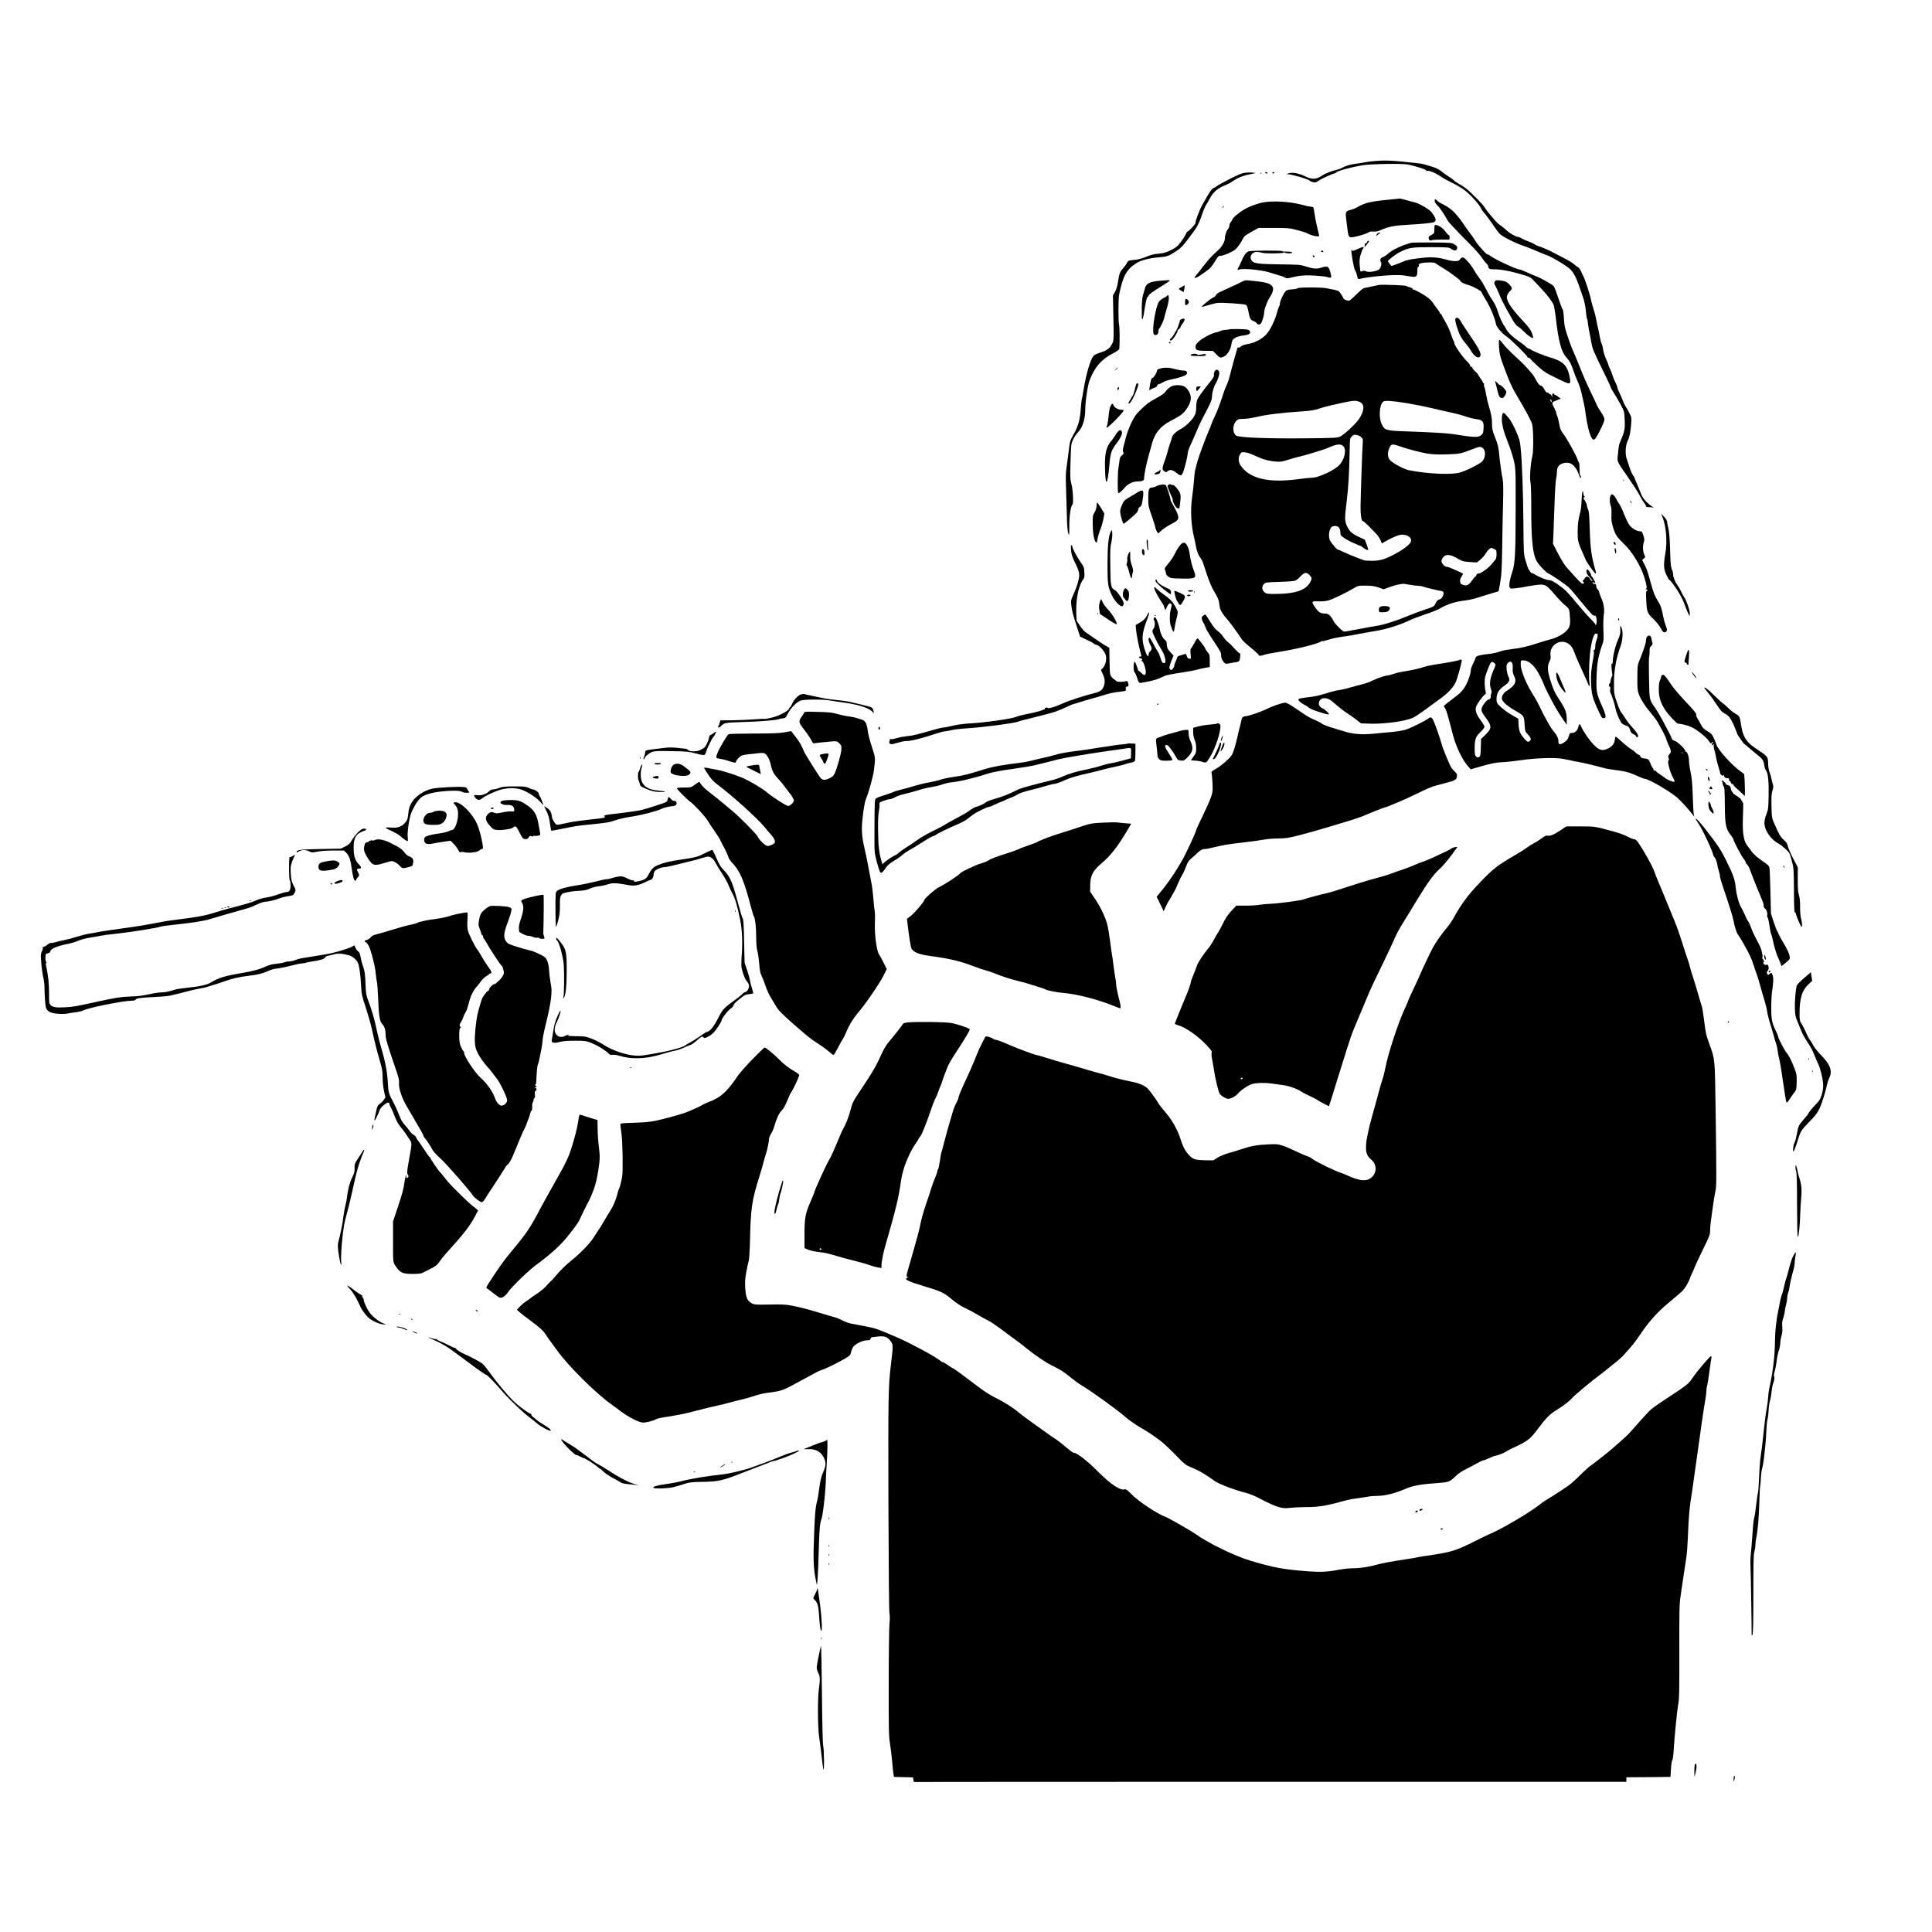 <?xml version="1.0" standalone="no"?>
<!DOCTYPE svg PUBLIC "-//W3C//DTD SVG 20010904//EN"
 "http://www.w3.org/TR/2001/REC-SVG-20010904/DTD/svg10.dtd">
<svg version="1.0" xmlns="http://www.w3.org/2000/svg"
 width="2560pt" height="2560pt" viewBox="0 0 2560 2560"
 preserveAspectRatio="xMidYMid meet">
<g transform="translate(0,2560) scale(0.1,-0.1)"
fill="#000000" stroke="none">
<path d="M18235 23468 c-49 -4 -112 -11 -140 -17 -27 -6 -84 -15 -125 -20 -76
-9 -131 -25 -190 -56 -18 -9 -39 -18 -48 -20 -59 -11 -168 -51 -200 -73 -85
-59 -143 -65 -228 -23 -97 48 -187 63 -239 41 -19 -8 -19 -9 3 -9 51 -2 282
-69 282 -83 0 -4 18 -13 40 -19 37 -11 42 -10 77 14 41 28 199 100 221 100 6
0 12 3 12 7 0 20 183 71 360 101 106 17 519 24 595 9 108 -21 259 -72 244 -82
-9 -6 -5 -7 12 -2 31 7 115 -30 194 -84 28 -19 91 -53 140 -76 50 -24 124 -68
165 -99 73 -55 191 -186 214 -237 6 -14 19 -34 29 -45 29 -32 121 -157 159
-216 20 -30 48 -66 64 -81 41 -38 204 -121 304 -153 47 -16 128 -47 180 -71
52 -23 106 -45 120 -49 62 -18 255 -131 321 -188 41 -34 84 -113 118 -212 16
-49 42 -124 57 -165 15 -41 30 -113 35 -160 8 -83 14 -122 19 -127 4 -4 5 -13
14 -78 4 -33 13 -87 21 -120 7 -33 18 -93 25 -133 10 -60 33 -115 129 -310 65
-130 121 -249 124 -263 4 -15 23 -50 43 -79 20 -29 59 -96 87 -148 49 -93 50
-96 55 -203 6 -128 -1 -159 -68 -314 -9 -20 -16 -74 -25 -176 -5 -51 -2 -62
27 -110 18 -30 35 -56 38 -59 5 -5 60 -86 160 -235 26 -39 60 -95 75 -125 15
-30 38 -68 51 -83 13 -16 24 -35 24 -43 0 -10 12 -14 39 -14 22 0 48 -3 58 -6
10 -4 -2 7 -27 23 -63 42 -114 102 -135 159 -10 27 -33 83 -51 125 -19 42 -34
79 -34 83 0 4 -11 24 -25 44 -14 21 -34 67 -44 103 -11 35 -27 84 -36 109 -23
62 -17 179 12 238 26 51 39 117 47 228 6 75 4 86 -20 134 -14 29 -37 68 -49
87 -13 18 -31 55 -40 81 -10 26 -30 74 -46 106 -16 32 -29 66 -29 75 0 9 -11
36 -24 61 -13 25 -31 68 -39 96 -8 28 -24 69 -36 92 -12 23 -21 46 -21 52 0 7
-14 42 -31 78 -17 37 -33 89 -36 117 -3 27 -12 62 -19 77 -8 15 -18 53 -24 85
-5 32 -16 85 -24 118 -8 33 -20 89 -26 125 -6 36 -22 97 -35 135 -13 39 -28
95 -34 125 -11 63 -75 259 -101 310 -10 19 -25 52 -34 72 -9 21 -27 43 -39 49
-12 6 -35 24 -52 39 -16 16 -82 55 -145 87 -63 32 -124 64 -135 70 -41 23
-151 71 -178 77 -16 4 -45 17 -65 30 -20 13 -55 29 -77 36 -22 7 -59 23 -82
36 -23 13 -48 24 -55 24 -27 0 -115 49 -153 86 -22 22 -58 51 -80 65 -22 14
-56 45 -75 68 -19 23 -54 63 -76 89 -23 26 -48 61 -57 77 -19 39 -197 219
-262 266 -28 20 -68 46 -90 57 -22 11 -49 30 -60 42 -11 12 -40 34 -65 48 -25
15 -69 45 -97 69 -35 28 -75 49 -120 62 -38 11 -86 25 -108 32 -41 12 -88 18
-295 38 -151 15 -236 17 -345 9z"/>
<path d="M16499 23311 c-41 -4 -92 -25 -200 -80 -79 -41 -158 -84 -175 -97
-17 -13 -36 -24 -42 -24 -13 0 -55 -54 -81 -102 -10 -18 -39 -70 -65 -114 -42
-73 -96 -214 -96 -251 0 -15 -93 -113 -108 -113 -4 0 -13 -15 -20 -33 -7 -19
-36 -65 -65 -103 -46 -59 -64 -75 -133 -109 -65 -32 -93 -40 -159 -46 -47 -3
-103 -15 -135 -29 -92 -38 -132 -49 -203 -55 -63 -6 -68 -9 -84 -38 -8 -18
-31 -49 -50 -70 -43 -48 -52 -72 -69 -180 -9 -60 -22 -104 -40 -135 l-27 -46
6 -295 c6 -274 5 -299 -12 -336 -29 -66 -70 -98 -154 -124 -41 -12 -84 -33
-95 -44 -42 -45 -99 -236 -133 -446 -11 -69 -22 -128 -25 -132 -2 -4 -9 -65
-14 -135 -12 -150 -34 -224 -99 -338 -41 -72 -46 -87 -57 -190 -7 -61 -20
-160 -29 -221 -13 -85 -15 -146 -10 -270 3 -88 8 -255 11 -372 3 -146 9 -223
19 -250 13 -36 14 -30 14 106 1 140 18 248 43 279 15 18 4 204 -17 277 -15 52
-16 91 -10 290 7 224 7 232 35 291 15 34 46 79 68 101 55 54 92 172 92 294 0
108 33 329 59 394 69 175 156 274 312 355 60 31 79 46 81 63 6 81 4 278 -3
307 -12 50 -12 345 0 405 50 250 100 340 235 422 58 35 168 63 286 73 116 9
133 15 241 86 53 34 84 66 156 162 117 154 136 187 178 313 20 57 44 116 54
130 11 14 32 52 49 85 42 82 103 137 193 174 41 16 86 39 100 50 68 49 146 82
238 100 53 10 86 18 75 19 -12 1 -34 3 -50 5 -16 2 -54 1 -85 -3z"/>
<path d="M16765 23310 c3 -5 13 -10 21 -10 8 0 12 5 9 10 -3 6 -13 10 -21 10
-8 0 -12 -4 -9 -10z"/>
<path d="M16860 23310 c0 -5 4 -10 9 -10 6 0 13 5 16 10 3 6 -1 10 -9 10 -9 0
-16 -4 -16 -10z"/>
<path d="M16698 23303 c7 -3 16 -2 19 1 4 3 -2 6 -13 5 -11 0 -14 -3 -6 -6z"/>
<path d="M18400 22954 c-247 -24 -313 -40 -423 -104 -18 -10 -50 -23 -72 -29
-82 -21 -81 -19 -61 -177 23 -187 24 -189 66 -188 48 2 190 43 220 63 17 12
39 16 70 13 34 -3 60 3 100 21 94 43 177 59 345 68 172 9 317 23 352 34 42 14
34 51 -29 134 -27 35 -151 109 -211 126 -164 45 -202 55 -211 54 -6 -1 -72 -8
-146 -15z"/>
<path d="M19010 22937 c0 -13 14 -36 31 -53 33 -30 111 -144 132 -191 13 -30
99 -122 298 -322 70 -69 142 -151 161 -181 20 -30 47 -66 62 -79 14 -14 26
-32 26 -42 0 -25 21 -38 60 -37 92 3 233 -23 402 -74 87 -26 102 -34 140 -75
24 -26 71 -76 105 -112 74 -78 139 -164 158 -208 7 -17 21 -95 30 -172 35
-310 72 -449 136 -521 48 -54 69 -92 99 -185 13 -38 37 -101 55 -140 18 -38
39 -101 48 -140 37 -157 46 -202 52 -250 30 -231 74 -380 112 -380 17 0 34 24
82 118 34 67 61 131 61 148 0 19 -16 53 -42 92 -24 34 -52 82 -62 107 -10 25
-47 102 -81 172 -35 69 -98 213 -140 320 -43 106 -85 209 -95 228 -10 19 -39
98 -65 175 -41 121 -48 154 -52 245 -3 58 -10 111 -16 118 -10 13 -36 83 -82
220 -13 41 -30 80 -36 89 -20 23 -169 108 -234 132 -33 12 -92 38 -132 57 -40
19 -81 34 -91 34 -37 0 -319 131 -379 176 -17 13 -36 24 -42 24 -6 0 -19 8
-28 18 -81 86 -113 123 -136 164 -15 26 -49 74 -75 107 -26 34 -60 82 -76 107
-28 45 -81 112 -130 164 -33 36 -103 84 -156 108 -25 11 -54 30 -64 41 -25 27
-36 27 -36 -2z"/>
<path d="M16700 22910 c-67 -18 -146 -48 -190 -72 -76 -40 -180 -125 -180
-146 0 -5 -9 -19 -20 -32 -11 -13 -20 -35 -20 -50 0 -14 -9 -35 -19 -47 -21
-22 -41 -83 -41 -125 0 -39 -38 -107 -84 -148 -96 -87 -138 -133 -216 -236
-19 -26 -50 -64 -67 -84 -18 -21 -33 -43 -33 -49 0 -14 48 9 107 53 23 17 58
42 78 56 20 14 55 59 82 103 41 68 49 77 75 77 37 0 165 55 196 84 33 29 78
93 100 141 16 34 34 48 114 93 l95 52 202 0 c174 0 212 -3 279 -21 42 -12 91
-25 107 -29 17 -4 53 -19 82 -33 47 -24 133 -38 133 -21 0 3 -11 49 -24 102
-14 53 -30 135 -36 182 -6 47 -15 88 -19 93 -4 4 -26 9 -48 11 -23 2 -46 7
-51 10 -5 3 -65 17 -133 31 -156 31 -365 34 -469 5z"/>
<path d="M16199 22853 c-13 -16 -12 -17 4 -4 16 13 21 21 13 21 -2 0 -10 -8
-17 -17z"/>
<path d="M19008 22608 c-1 -7 -2 -33 -2 -58 -1 -41 -4 -46 -38 -62 -28 -14
-38 -24 -38 -42 0 -25 24 -41 43 -29 7 5 62 8 122 8 l110 0 3 28 c2 18 -2 29
-13 33 -8 4 -30 27 -47 51 -39 57 -135 105 -140 71z"/>
<path d="M18262 22513 c-7 -2 -17 -14 -23 -25 -10 -18 -8 -18 20 3 39 28 40
37 3 22z"/>
<path d="M18113 22391 c-3 -11 -10 -18 -16 -15 -7 2 -13 -7 -14 -23 l-1 -28
29 35 c31 38 35 50 18 50 -6 0 -13 -9 -16 -19z"/>
<path d="M18705 22384 c-120 -30 -256 -93 -310 -144 -16 -16 -47 -36 -67 -45
-29 -12 -38 -21 -38 -40 0 -13 4 -26 8 -29 15 -9 0 -74 -22 -94 -29 -27 -141
-45 -176 -27 -15 7 -33 9 -45 4 -11 -4 -23 -8 -26 -8 -3 -1 -9 37 -12 83 -5
66 -2 97 13 145 10 34 24 69 31 77 19 23 4 27 -38 9 -102 -45 -102 -44 -106
-32 -2 7 -7 10 -9 7 -11 -10 31 -252 46 -269 8 -9 20 -41 27 -70 10 -47 13
-52 33 -47 145 35 480 62 581 47 39 -6 89 -14 112 -17 54 -8 74 7 73 55 0 58
4 80 12 75 7 -5 12 10 9 28 -2 17 44 29 122 30 75 2 86 0 117 -23 19 -14 58
-38 85 -54 64 -36 225 -154 225 -166 0 -15 48 -40 107 -56 55 -14 173 -78 173
-93 0 -4 29 -56 65 -115 57 -96 111 -227 129 -315 8 -37 80 -119 139 -159 52
-34 277 -255 277 -272 0 -5 6 -9 14 -9 8 0 16 -4 18 -9 2 -5 46 -49 98 -97 84
-77 111 -95 245 -160 82 -41 158 -74 168 -74 28 0 30 23 11 107 -31 137 -88
189 -258 238 -78 23 -227 83 -246 100 -8 7 -24 15 -35 17 -11 1 -28 13 -39 26
-10 13 -49 43 -86 67 -78 52 -149 119 -170 160 -8 17 -20 37 -26 45 -23 28
-64 118 -85 185 -21 70 -42 112 -89 181 -16 22 -47 78 -70 125 -24 46 -61 109
-84 139 -44 60 -51 70 -80 121 -34 61 -111 149 -135 156 -19 5 -28 0 -43 -21
-17 -22 -27 -26 -67 -26 -26 0 -70 7 -99 15 -102 31 -195 41 -288 33 -169 -16
-249 -30 -299 -53 -27 -12 -74 -31 -104 -41 l-53 -19 -24 28 c-13 16 -24 32
-24 36 0 13 103 92 154 118 125 63 155 68 428 68 220 -1 229 -2 258 -24 40
-29 74 -25 78 10 3 22 -4 31 -35 50 -37 23 -44 24 -293 26 -140 1 -264 -1
-275 -3z"/>
<path d="M16545 22270 c-34 -14 -62 -52 -95 -130 -17 -41 -35 -79 -41 -84 -12
-13 -12 -39 1 -31 23 14 122 14 225 0 143 -20 136 -19 235 -50 47 -15 96 -30
110 -33 14 -3 35 -12 48 -20 18 -12 30 -12 70 -2 115 29 198 37 327 28 72 -4
143 -12 159 -18 62 -21 66 -13 40 76 -18 64 -38 73 -108 50 -65 -22 -108 -20
-206 11 -82 26 -95 27 -340 30 -283 3 -356 11 -382 46 -42 54 -1 122 71 119
22 -1 50 -6 64 -11 33 -13 287 -11 287 2 0 6 5 6 13 0 14 -12 97 -14 97 -3 0
13 -23 17 -77 16 -29 -1 -53 2 -53 6 0 11 -419 9 -445 -2z"/>
<path d="M17505 22270 c-3 -5 3 -10 15 -10 12 0 18 5 15 10 -3 6 -10 10 -15
10 -5 0 -12 -4 -15 -10z"/>
<path d="M17396 22212 c-3 -6 -1 -14 5 -17 15 -10 25 3 12 16 -7 7 -13 7 -17
1z"/>
<path d="M15370 21880 c-139 -13 -183 -36 -200 -103 -6 -23 -17 -65 -26 -92
-9 -32 -15 -93 -15 -165 0 -151 0 -150 9 -150 4 0 14 39 21 88 22 141 37 206
49 210 7 2 12 9 12 15 0 14 59 56 188 135 50 31 92 60 92 64 0 9 -18 8 -130
-2z"/>
<path d="M16470 21874 c-24 -14 -183 -88 -298 -140 -32 -14 -56 -32 -59 -43
-3 -11 -19 -25 -36 -32 -31 -12 -161 -118 -154 -125 2 -2 38 7 81 21 42 13 98
27 124 31 59 7 357 -12 381 -25 12 -7 22 -31 30 -73 21 -110 28 -125 70 -142
21 -8 41 -22 44 -30 8 -19 41 -21 54 -3 16 19 43 108 43 138 0 46 38 151 75
209 65 100 59 153 -21 184 -43 16 -93 24 -264 41 -29 2 -54 -1 -70 -11z"/>
<path d="M19812 21878 c-16 -16 -15 -39 1 -63 8 -11 33 -66 56 -121 23 -56 63
-137 87 -180 25 -44 65 -112 87 -153 27 -46 53 -79 71 -88 16 -8 52 -39 80
-68 47 -49 112 -92 122 -82 3 2 -5 30 -17 62 -17 46 -45 84 -143 189 -147 159
-205 255 -186 310 6 18 20 42 31 52 40 36 41 49 6 87 -41 44 -60 53 -127 61
-38 5 -59 3 -68 -6z"/>
<path d="M18270 21824 c-14 -2 -54 -11 -90 -19 -36 -8 -78 -17 -94 -19 -26 -5
-53 -27 -160 -132 -17 -17 -39 -34 -49 -37 -19 -7 -77 17 -77 32 0 4 -14 28
-30 53 -33 50 -18 44 -195 79 -70 14 -362 14 -379 0 -7 -6 -41 -13 -75 -15
-42 -2 -68 -9 -83 -22 -27 -24 -78 -132 -78 -164 0 -15 -4 -30 -9 -35 -5 -6
-19 -45 -30 -87 -31 -110 -86 -224 -139 -285 -56 -64 -157 -117 -251 -132 -41
-7 -72 -18 -87 -32 -12 -11 -27 -18 -33 -14 -6 3 -13 0 -15 -7 -32 -108 -78
-278 -91 -331 -19 -79 -34 -125 -63 -187 -12 -25 -37 -97 -57 -160 -20 -63
-55 -155 -79 -205 -24 -49 -49 -108 -56 -130 -7 -22 -24 -65 -38 -94 -13 -30
-51 -125 -82 -211 -51 -136 -70 -200 -96 -310 -3 -14 -10 -74 -14 -135 -4 -60
-16 -161 -25 -223 -23 -154 -12 -368 26 -517 6 -22 15 -67 21 -100 13 -80 35
-140 62 -173 13 -15 30 -49 39 -77 10 -27 35 -105 57 -171 23 -67 57 -148 76
-180 59 -98 74 -132 80 -182 3 -26 8 -56 11 -67 9 -29 52 -95 89 -135 34 -37
136 -175 184 -250 30 -46 40 -55 168 -161 39 -33 72 -64 72 -69 0 -14 28 -12
77 5 23 8 100 23 171 34 250 39 535 109 578 142 6 5 13 7 16 4 3 -3 33 4 68
15 65 21 144 37 245 50 33 4 107 17 165 29 58 11 162 30 231 41 136 22 302 73
434 135 44 21 143 59 221 85 78 25 163 59 190 75 102 61 205 93 349 110 33 4
85 15 115 24 30 10 114 35 186 57 l131 39 17 90 c22 125 26 180 31 505 2 157
7 409 11 560 5 189 3 291 -4 326 -15 68 -39 240 -47 334 -8 95 -18 134 -61
241 -28 72 -34 100 -34 163 0 79 -7 115 -47 253 -13 45 -23 86 -22 90 1 4 -1
15 -4 23 -3 8 -8 31 -10 50 -3 19 -10 48 -16 64 -7 16 -10 35 -7 43 3 7 1 13
-4 13 -6 0 -10 5 -10 10 0 6 -16 33 -35 60 -19 27 -35 52 -35 55 0 3 -16 19
-35 36 -19 17 -35 37 -35 45 0 8 -7 14 -15 14 -8 0 -15 7 -15 16 0 9 -14 29
-30 44 -69 65 -180 224 -180 258 0 11 -4 23 -9 26 -5 4 -22 45 -36 92 -15 47
-50 121 -76 165 -27 44 -49 85 -49 90 0 5 -4 9 -10 9 -5 0 -10 5 -10 11 0 7
-15 30 -33 53 -18 23 -43 57 -55 76 -11 20 -40 51 -63 69 -46 38 -175 111
-194 111 -7 0 -15 6 -18 14 -3 7 -21 16 -40 20 -20 4 -37 11 -39 16 -3 10
-323 22 -368 14z m-255 -1549 c69 -28 67 -113 -4 -222 -44 -68 -203 -216 -258
-240 -33 -15 -91 -18 -473 -21 -485 -5 -859 10 -898 35 -52 32 -53 144 -2 195
26 25 35 28 97 28 37 0 113 11 168 24 134 32 350 59 610 75 107 7 158 15 215
34 41 14 118 35 170 47 298 67 318 69 375 45z m632 -18 c89 -15 236 -44 325
-65 90 -22 210 -49 268 -61 58 -13 141 -35 185 -51 44 -15 106 -31 138 -34 83
-11 100 -31 95 -120 -3 -60 -7 -71 -31 -92 -38 -33 -96 -31 -367 13 -90 14
-264 24 -675 39 -214 8 -240 16 -275 90 -44 90 -33 262 18 302 23 18 119 12
319 -21z m-610 -449 c23 -21 24 -28 19 -93 -6 -77 -27 -705 -28 -825 -1 -116
10 -188 31 -195 10 -3 42 -30 72 -61 30 -31 73 -75 97 -99 23 -24 52 -65 63
-90 l20 -46 37 22 c69 42 167 86 207 92 81 13 155 -32 141 -86 -9 -37 -83 -96
-198 -160 -142 -77 -206 -97 -315 -98 -48 0 -97 3 -108 7 -74 25 -211 81 -272
110 -40 19 -77 34 -82 34 -9 0 -65 67 -94 112 -33 53 -15 175 28 192 62 23
105 -9 106 -79 0 -38 3 -42 62 -81 34 -22 85 -49 112 -59 28 -10 54 -22 59
-27 6 -4 17 -8 25 -8 8 0 26 -11 40 -24 27 -25 71 -43 71 -29 0 4 -10 36 -22
70 l-23 62 -78 36 c-89 41 -124 72 -157 140 -33 69 -34 110 -6 330 24 193 35
390 40 692 2 136 3 144 27 169 20 22 30 25 62 21 22 -3 50 -16 64 -29z m-239
-118 c48 -45 19 -180 -53 -254 -66 -69 -276 -166 -358 -166 -23 0 -109 -9
-192 -20 -376 -49 -616 3 -742 162 -50 62 -53 130 -9 187 17 22 94 6 187 -38
98 -47 177 -69 274 -77 60 -5 83 -2 165 24 52 17 111 33 130 37 77 16 344 97
398 121 111 50 165 57 200 24z m738 0 c126 -44 312 -92 403 -104 64 -8 147
-10 251 -6 163 7 153 4 356 81 52 20 66 21 88 11 53 -24 58 -124 10 -182 -27
-32 -190 -116 -289 -148 -111 -37 -434 -23 -689 28 -72 15 -233 105 -257 144
-25 41 -24 99 2 153 24 50 37 53 125 23z m1264 -1365 c28 -14 30 -20 30 -70 0
-29 -6 -60 -12 -67 -7 -7 -30 -34 -51 -61 -44 -54 -145 -127 -177 -127 -13 0
-24 -8 -27 -20 -3 -11 -9 -20 -14 -20 -4 0 -22 -20 -39 -45 -46 -66 -72 -81
-119 -66 -32 9 -40 16 -43 41 -3 17 0 39 6 49 6 10 17 28 24 40 12 20 10 23
-25 37 -21 9 -66 29 -100 45 -34 16 -72 29 -83 29 -27 0 -70 46 -70 76 0 13
11 36 24 51 37 43 92 39 185 -15 69 -40 81 -43 167 -49 l93 -6 46 37 c25 21
57 57 71 82 25 42 58 74 77 74 4 0 21 -7 37 -15z m-2449 -344 c33 -34 35 -46
14 -88 -56 -113 -201 -163 -472 -163 -103 0 -114 2 -139 23 -35 30 -37 79 -5
110 20 20 33 22 209 27 124 4 195 10 212 19 14 7 44 33 66 57 49 52 74 55 115
15z m1339 -131 c30 -6 75 -11 100 -12 25 -1 52 -5 60 -9 17 -9 212 -56 250
-61 31 -4 37 -29 16 -72 -11 -23 -25 -35 -44 -39 -20 -4 -33 -17 -49 -50 -22
-45 -22 -45 -135 -82 -62 -20 -165 -59 -228 -85 -145 -61 -320 -117 -402 -130
-35 -5 -137 -23 -228 -41 -91 -17 -179 -33 -197 -36 -29 -5 -39 1 -92 52 -32
31 -65 71 -72 88 -7 18 -26 47 -43 65 -24 26 -38 32 -70 32 -58 0 -86 18 -128
80 -55 81 -53 86 42 82 51 -2 99 2 133 12 59 17 241 105 332 160 58 35 63 36
160 36 79 0 115 -6 170 -24 l69 -24 71 26 c84 31 170 50 205 45 14 -2 50 -8
80 -13z"/>
<path d="M18288 17559 c-24 -13 -24 -66 -1 -71 9 -2 36 -1 60 1 33 2 48 9 60
27 12 19 13 27 3 39 -14 17 -95 20 -122 4z"/>
<path d="M15658 21798 c-21 -11 -38 -23 -38 -26 0 -7 61 -44 65 -40 3 5 16 88
13 87 -2 0 -20 -9 -40 -21z"/>
<path d="M15466 21681 c-3 -5 -25 -19 -47 -30 -23 -12 -49 -32 -59 -44 -44
-54 -98 -368 -74 -431 7 -19 35 -21 52 -4 7 7 12 24 12 39 0 15 4 30 9 34 13
8 59 104 67 140 3 17 19 73 34 125 16 52 28 114 28 138 -1 39 -10 53 -22 33z"/>
<path d="M15703 21596 c0 -42 1 -44 23 -34 29 14 36 43 15 62 -28 26 -38 19
-38 -28z"/>
<path d="M19284 21375 c-9 -21 31 -156 67 -225 15 -30 46 -75 69 -100 22 -25
54 -68 70 -96 35 -63 85 -102 109 -87 43 27 20 82 -127 297 -53 77 -106 159
-117 181 -23 43 -60 59 -71 30z"/>
<path d="M15655 21371 c-11 -5 -20 -12 -20 -17 -1 -18 -38 -119 -49 -134 -6
-8 -20 -31 -30 -50 -10 -19 -28 -43 -40 -52 -15 -12 -18 -20 -10 -28 8 -8 18
-3 38 21 31 36 70 109 59 109 -4 0 3 7 15 16 12 8 22 20 22 25 0 6 14 30 31
54 39 54 32 75 -16 56z"/>
<path d="M16289 21236 c-2 -2 -27 -6 -55 -8 -29 -2 -58 -9 -65 -15 -8 -5 -30
-13 -50 -16 -58 -9 -190 -78 -237 -124 -36 -36 -43 -48 -40 -75 4 -40 21 -46
142 -47 l88 -1 45 -45 c49 -50 50 -51 98 -31 44 19 90 90 100 154 4 26 11 54
16 63 16 30 75 56 142 63 37 4 73 14 81 22 24 23 8 51 -32 58 -41 7 -226 8
-233 2z"/>
<path d="M19863 21002 c7 -100 13 -125 66 -267 75 -204 108 -276 195 -420 79
-130 161 -284 176 -330 19 -57 22 -363 4 -430 -22 -83 -38 -294 -25 -340 7
-25 11 -159 11 -360 0 -351 15 -540 50 -641 15 -45 37 -79 86 -132 35 -39 74
-74 86 -78 30 -9 235 -149 276 -188 19 -17 57 -60 85 -96 70 -88 210 -252 230
-269 9 -7 23 -11 31 -8 19 7 31 -77 17 -113 -7 -17 -10 -20 -10 -8 -1 10 -28
43 -62 75 -33 32 -108 117 -167 188 -59 72 -129 153 -157 180 -58 58 -185 145
-212 145 -43 0 -154 44 -215 84 -16 10 -28 15 -28 11 0 -14 -42 39 -52 65 -6
14 -21 61 -34 105 -24 78 -25 90 -28 480 -3 412 -18 832 -37 1013 -9 91 -16
117 -63 223 -29 65 -68 138 -87 160 -75 91 -84 96 -94 48 -16 -71 5 -179 60
-319 29 -74 61 -162 70 -195 51 -182 49 -145 48 -730 0 -581 -8 -729 -44 -831
-31 -90 -47 -177 -37 -203 8 -22 12 -23 66 -17 87 10 111 14 138 20 14 4 70
13 124 21 144 20 150 17 269 -121 54 -63 119 -130 145 -149 49 -39 52 -45 60
-175 5 -86 -7 -120 -57 -167 -43 -42 -130 -87 -197 -103 -30 -7 -100 -28 -155
-46 -155 -51 -241 -71 -355 -84 -58 -7 -122 -18 -143 -26 -52 -19 -125 -36
-170 -39 -21 -2 -67 -8 -102 -15 -51 -10 -66 -16 -71 -34 -3 -11 -19 -48 -35
-80 -16 -33 -29 -68 -29 -79 0 -58 -51 -195 -95 -252 -44 -57 -50 -63 -158
-144 -54 -41 -100 -78 -103 -83 -3 -5 1 -17 9 -26 19 -22 35 -72 107 -352 43
-164 123 -332 199 -420 l39 -44 153 44 c125 36 176 45 269 51 63 3 176 16 250
27 188 28 440 36 550 17 47 -9 93 -18 103 -21 10 -3 53 -12 95 -19 75 -13 235
-51 338 -80 28 -9 105 -22 171 -30 124 -15 182 -32 295 -84 37 -17 74 -31 82
-31 49 0 330 -163 432 -251 47 -40 163 -169 207 -229 l18 -25 -7 30 c-4 17
-10 127 -14 245 -5 161 -12 240 -28 315 -12 55 -22 126 -22 157 0 53 -23 118
-42 118 -5 0 -8 6 -8 13 0 22 -110 126 -142 132 -19 5 -32 15 -36 29 -3 11
-21 50 -40 86 -19 36 -57 108 -85 160 -27 52 -69 122 -92 155 -83 118 -79 99
-85 405 -3 151 -2 277 2 280 3 3 6 31 6 63 -1 47 3 62 22 79 15 14 20 26 15
42 -4 11 -9 35 -12 53 -10 67 -73 48 -73 -22 0 -34 -29 -125 -80 -250 -33 -79
-33 -82 -34 -245 -1 -143 2 -172 20 -220 25 -68 81 -156 149 -235 28 -33 65
-80 82 -105 41 -63 133 -238 133 -254 0 -8 13 -43 30 -78 35 -74 37 -94 10
-123 -17 -18 -19 -27 -11 -48 7 -17 7 -28 0 -32 -19 -12 16 -148 57 -224 36
-66 33 -72 -28 -49 -29 11 -62 28 -73 38 -11 9 -40 30 -65 46 -25 16 -49 34
-53 41 -4 7 -15 13 -22 13 -8 0 -15 5 -15 12 0 6 -6 19 -14 27 -7 9 -21 37
-31 64 -18 48 -26 53 -90 59 -20 2 -33 11 -40 26 -5 12 -15 22 -22 22 -7 0
-25 12 -40 28 -16 15 -39 33 -53 41 -28 16 -87 63 -160 129 -26 23 -49 42 -52
42 -3 0 -8 -19 -11 -42 -7 -55 -33 -88 -90 -116 -73 -37 -117 -26 -192 53 -57
59 -135 172 -161 233 -18 44 -31 46 -38 7 -10 -51 -46 -88 -84 -87 -28 1 -33
-3 -42 -36 -6 -20 -16 -44 -23 -52 -24 -31 -70 -60 -93 -60 -21 0 -24 5 -24
35 0 43 -21 86 -69 141 -35 40 -122 197 -186 334 -17 36 -48 92 -69 125 -99
152 -176 337 -176 423 0 51 1 52 29 52 84 0 160 -72 231 -216 27 -56 50 -105
50 -110 0 -13 110 -229 158 -310 23 -40 64 -105 92 -145 l50 -73 0 72 c0 90
-19 141 -94 254 -67 103 -86 145 -126 274 -36 115 -38 184 -9 238 16 30 19 49
14 82 -16 110 87 203 193 175 55 -15 96 -59 120 -128 18 -52 74 -181 152 -348
15 -33 31 -70 35 -82 10 -35 25 -27 18 10 -12 52 -9 242 5 392 15 154 52 281
80 270 7 -3 16 -5 18 -5 10 0 3 -51 -12 -85 -9 -21 -16 -58 -16 -81 0 -30 -4
-44 -16 -49 -10 -4 -12 -9 -6 -15 7 -7 6 -35 -3 -83 -30 -161 -35 -218 -30
-342 5 -141 17 -189 91 -350 52 -112 51 -110 77 -110 20 0 24 5 23 31 -1 17
-23 78 -49 135 -70 155 -76 186 -70 373 4 174 23 284 70 416 26 72 27 81 21
209 -3 77 -1 166 5 206 12 77 1 143 -37 230 -10 22 -18 45 -19 50 -5 26 -18
55 -25 55 -9 0 -23 39 -21 57 1 6 -8 13 -20 15 -13 2 -24 9 -27 16 -3 11 0 12
17 3 11 -7 21 -9 21 -6 0 12 -40 84 -50 90 -5 3 -10 14 -10 23 -1 9 -12 30
-25 47 -21 25 -25 27 -31 12 -10 -28 3 -60 47 -104 22 -24 35 -43 27 -43 -7 0
-21 14 -30 30 -20 36 -52 39 -69 8 -7 -13 -17 -26 -23 -30 -8 -6 -7 -11 3 -17
19 -12 4 -32 -18 -23 -10 4 -56 50 -102 102 -45 52 -86 97 -89 100 -26 23 -80
107 -131 206 l-61 119 6 135 c3 74 10 259 15 410 5 151 14 293 20 315 6 22 11
63 11 91 0 63 25 99 80 115 92 28 160 -18 206 -137 21 -57 30 -71 32 -54 2 14
-1 26 -7 28 -7 2 -11 35 -11 87 0 46 -4 86 -9 89 -5 3 -12 18 -16 33 -10 42
-142 281 -189 343 -35 45 -44 68 -55 130 -7 41 -19 90 -27 108 -8 18 -14 39
-14 46 0 7 -13 38 -30 69 -34 63 -32 67 45 96 l46 18 -35 26 c-19 15 -39 27
-45 27 -6 0 -11 5 -11 11 0 6 -6 9 -12 6 -7 -2 -12 -15 -11 -28 l3 -24 -12 23
c-6 12 -17 22 -25 22 -7 0 -13 5 -13 11 0 6 -7 9 -15 6 -10 -4 -23 10 -41 43
-17 31 -34 50 -45 50 -19 0 -44 31 -77 95 -11 22 -29 49 -39 60 -10 11 -39 45
-65 75 -25 30 -97 101 -160 158 -62 56 -133 129 -158 162 -25 32 -49 59 -54
59 -5 1 -6 -41 -3 -97z m697 -720 c0 -15 -2 -15 -10 -2 -13 20 -13 33 0 25 6
-3 10 -14 10 -23z m-520 -3476 c4 -12 6 -44 4 -70 -2 -34 3 -60 16 -87 31 -60
26 -99 -17 -143 -21 -21 -54 -46 -74 -58 -41 -23 -69 -64 -69 -102 0 -36 63
-95 160 -152 135 -78 134 -77 141 -188 6 -90 8 -99 36 -129 47 -49 56 -72 37
-91 -24 -24 -36 -20 -76 26 -56 64 -72 103 -76 189 l-4 76 -86 49 c-47 27
-111 74 -144 104 -57 55 -58 56 -58 110 0 74 29 122 105 175 67 46 77 72 51
124 -9 16 -19 57 -22 91 -5 54 -3 64 16 85 25 27 47 23 60 -9z m-236 5 c16
-18 16 -21 -2 -63 -57 -125 -71 -204 -48 -272 12 -35 13 -52 5 -67 -5 -11 -8
-25 -6 -32 7 -19 -12 -47 -31 -47 -9 0 -34 -23 -54 -51 -52 -68 -50 -98 8
-174 95 -125 95 -156 6 -242 l-57 -54 -4 -115 c-3 -102 -5 -116 -23 -125 -15
-8 -24 -7 -39 7 -16 14 -19 31 -19 101 0 127 13 163 76 222 30 28 54 59 54 70
0 11 -22 49 -50 86 -56 74 -75 129 -62 178 10 36 93 151 119 166 12 6 14 16 8
37 -14 55 -17 158 -5 199 14 50 60 166 73 183 13 17 31 15 51 -7z m2499 -1188
c-7 -2 -19 -2 -25 0 -7 3 -2 5 12 5 14 0 19 -2 13 -5z"/>
<path d="M15490 21060 c0 -5 5 -10 10 -10 6 0 10 5 10 10 0 6 -4 10 -10 10 -5
0 -10 -4 -10 -10z"/>
<path d="M15782 20901 c-14 -15 -7 -16 83 -19 58 -2 102 1 108 7 19 19 -2 25
-50 14 -27 -6 -50 -8 -53 -4 -11 17 -72 18 -88 2z"/>
<path d="M14784 20708 l-19 -23 23 19 c21 18 27 26 19 26 -2 0 -12 -10 -23
-22z"/>
<path d="M15390 20721 c-43 -9 -60 -18 -60 -34 0 -25 -45 -97 -59 -94 -11 1
-19 -20 -31 -80 -9 -46 -13 -83 -10 -83 3 0 14 6 25 14 11 7 32 16 46 19 15 4
29 16 32 27 3 11 12 20 21 20 9 0 34 11 55 24 21 14 74 32 117 40 101 19 185
48 197 68 18 28 1 48 -43 48 -22 0 -73 9 -112 20 -74 20 -116 23 -178 11z"/>
<path d="M16091 20670 c-5 -17 -8 -37 -5 -45 4 -8 -19 -45 -53 -87 -90 -110
-153 -198 -169 -236 -8 -19 -14 -65 -14 -102 0 -50 -6 -77 -22 -108 -34 -62
-119 -144 -182 -176 -55 -28 -116 -85 -116 -109 0 -6 -11 -41 -24 -77 -13 -36
-29 -90 -36 -120 -7 -30 -26 -89 -42 -130 -31 -80 -31 -108 3 -128 18 -11 24
-11 40 4 29 26 65 20 116 -20 52 -40 53 -41 74 -23 18 14 65 183 75 267 3 30
15 72 25 92 11 21 48 106 84 190 36 84 70 160 75 168 5 8 39 73 75 143 53 104
65 137 65 175 0 46 25 136 46 164 15 20 42 89 49 126 12 61 -44 89 -64 32z"/>
<path d="M19813 20537 c4 -10 14 -48 22 -85 22 -97 33 -119 61 -125 19 -3 28
3 44 28 11 18 20 41 20 52 0 20 -68 93 -87 93 -7 0 -16 6 -20 13 -4 6 -17 19
-27 27 -18 14 -19 13 -13 -3z"/>
<path d="M15057 20513 c-3 -5 -13 -41 -22 -80 -10 -40 -24 -78 -31 -84 -8 -6
-14 -16 -14 -21 0 -5 -10 -22 -22 -38 -27 -36 -14 -54 13 -20 37 46 114 232
101 245 -8 7 -20 6 -25 -2z"/>
<path d="M15523 20481 c-24 -11 -55 -38 -73 -62 -23 -33 -55 -56 -136 -99 -83
-44 -123 -74 -191 -141 -75 -73 -91 -97 -134 -186 -26 -56 -57 -137 -68 -180
-11 -43 -26 -102 -34 -132 -12 -42 -12 -59 -3 -73 9 -15 6 -22 -17 -41 -22
-17 -29 -33 -33 -67 -2 -25 -9 -69 -14 -99 -12 -66 -13 -328 -2 -335 8 -5 50
30 83 70 43 51 106 83 165 84 69 1 94 11 94 38 0 52 27 188 65 322 14 52 33
119 41 148 36 133 114 228 245 295 120 61 161 90 196 137 55 74 76 127 71 180
-5 54 -48 122 -88 140 -47 22 -122 22 -167 1z"/>
<path d="M15857 20473 c-10 -10 -8 -53 2 -53 5 0 19 14 31 30 l21 30 -24 0
c-13 0 -27 -3 -30 -7z"/>
<path d="M14807 20455 c-4 -8 -2 -17 3 -20 6 -4 10 -4 10 -1 0 2 3 11 6 20 3
9 2 16 -4 16 -5 0 -12 -7 -15 -15z"/>
<path d="M14714 20219 c-9 -18 -20 -75 -24 -128 -5 -53 -14 -109 -20 -125 -6
-16 -9 -30 -7 -32 12 -13 227 205 227 230 0 3 -15 6 -32 6 -40 0 -94 31 -103
59 -9 29 -22 26 -41 -10z"/>
<path d="M14789 19848 c-18 -29 -42 -64 -54 -78 -78 -90 -98 -170 -93 -375 5
-255 34 -233 58 45 14 159 26 195 96 287 51 67 77 121 70 149 -11 41 -41 29
-77 -28z"/>
<path d="M15370 19372 c0 -7 -18 -19 -41 -28 -45 -19 -40 -38 8 -28 23 4 33
13 38 31 3 14 4 28 0 31 -3 3 -5 0 -5 -6z"/>
<path d="M21511 19234 c0 -11 3 -14 6 -6 3 7 2 16 -1 19 -3 4 -6 -2 -5 -13z"/>
<path d="M15484 19176 c-18 -14 -18 -15 5 -73 12 -32 29 -70 37 -85 8 -14 14
-34 14 -44 0 -33 40 -102 62 -108 12 -3 23 -4 25 -3 1 2 7 41 12 88 8 73 7 89
-8 124 -21 46 -79 108 -93 99 -5 -3 -15 -1 -22 5 -9 8 -18 7 -32 -3z"/>
<path d="M15327 19160 c-20 -11 -48 -20 -61 -20 -42 0 -51 -24 -51 -139 0
-101 2 -113 48 -242 26 -75 47 -143 47 -152 0 -8 8 -29 17 -45 l18 -31 51 45
c29 24 84 60 124 80 92 47 105 66 86 125 -7 24 -32 75 -55 114 -22 38 -41 75
-41 81 0 27 -52 189 -63 196 -22 14 -82 8 -120 -12z"/>
<path d="M15095 19089 c-11 -6 -61 -36 -111 -66 -89 -53 -92 -56 -119 -118
-22 -52 -26 -72 -20 -107 9 -57 35 -138 45 -138 8 0 147 118 172 146 9 10 18
30 20 44 1 14 12 29 24 34 16 7 23 25 32 78 17 100 16 138 -5 138 -10 0 -27
-5 -38 -11z"/>
<path d="M20957 18978 c-2 -62 -9 -131 -15 -153 -28 -103 -37 -169 -37 -275 0
-122 3 -134 81 -308 13 -29 24 -55 24 -58 0 -8 85 -135 109 -161 10 -13 22
-23 26 -23 4 0 4 10 1 23 -59 202 -73 300 -82 587 -4 147 -11 221 -19 235 -7
11 -15 36 -18 56 -2 20 -15 51 -28 68 -20 27 -21 33 -9 42 11 8 12 12 3 16 -7
2 -13 18 -13 34 0 16 -4 29 -9 29 -5 0 -11 -51 -14 -112z"/>
<path d="M21340 19031 c-14 -27 -12 -100 4 -136 8 -20 11 -59 9 -115 -4 -71 0
-99 21 -169 29 -96 52 -130 147 -221 110 -105 223 -292 270 -449 32 -106 35
-137 17 -144 -8 -3 -6 -6 5 -6 19 -1 24 -21 6 -21 -9 0 -10 -35 -5 -132 8
-152 12 -161 104 -250 33 -32 72 -82 88 -113 30 -57 51 -68 75 -39 11 13 10
24 -5 63 -19 51 -27 79 -50 193 -11 56 -27 96 -56 141 -44 71 -61 113 -95 237
-44 161 -52 185 -84 248 l-32 63 22 18 c22 18 22 19 6 54 -20 41 -22 116 -5
163 9 26 8 42 -6 88 -16 49 -21 56 -44 56 -43 0 -109 39 -142 83 -16 22 -48
88 -70 145 -22 57 -51 118 -64 135 -13 18 -33 51 -44 73 -18 35 -38 54 -57 54
-3 0 -9 -9 -15 -19z"/>
<path d="M21600 18965 c0 -5 5 -17 10 -25 5 -8 10 -10 10 -5 0 6 -5 17 -10 25
-5 8 -10 11 -10 5z"/>
<path d="M14530 18898 c0 -27 -9 -57 -26 -86 -25 -42 -26 -52 -25 -160 1 -108
13 -185 33 -224 15 -30 25 -20 31 30 3 26 19 81 36 123 17 42 36 107 42 145
l12 69 -43 73 c-24 39 -48 72 -52 72 -4 0 -8 -19 -8 -42z"/>
<path d="M22026 18755 c52 -123 69 -329 40 -494 -26 -151 -22 -205 19 -287 19
-38 35 -65 35 -61 0 14 51 -51 97 -122 57 -87 89 -152 117 -232 13 -36 31 -79
39 -95 l16 -29 1 43 c0 42 -49 180 -76 212 -7 9 -23 38 -35 65 -12 28 -32 64
-45 80 -34 45 -64 115 -64 151 0 17 -7 49 -17 70 -10 24 -17 75 -19 134 -2 52
-6 154 -8 225 -3 72 -12 157 -20 190 -9 32 -16 70 -16 82 0 14 -17 41 -40 66
l-41 42 17 -40z"/>
<path d="M14721 18560 c-32 -55 -45 -179 -46 -430 0 -269 4 -303 57 -416 40
-85 119 -164 143 -144 8 7 15 22 15 34 0 33 -82 158 -116 176 -55 30 -59 52
-62 319 -3 200 -1 255 13 310 9 37 15 92 13 122 -3 52 -3 53 -17 29z"/>
<path d="M15196 18442 c-8 -13 4 -113 15 -131 8 -12 9 -5 4 24 -4 22 -6 57 -5
78 1 36 -4 45 -14 29z"/>
<path d="M21382 18404 c1 -9 9 -19 16 -22 9 -3 13 2 10 14 -1 9 -9 19 -16 22
-9 3 -13 -2 -10 -14z"/>
<path d="M15634 18373 c-17 -21 -41 -58 -53 -83 -31 -65 -60 -110 -110 -169
-39 -47 -43 -55 -32 -77 6 -14 11 -33 11 -44 0 -10 14 -29 31 -41 28 -20 46
-23 163 -25 200 -5 215 4 177 99 -26 66 -48 156 -57 227 -3 30 -16 75 -28 100
-29 61 -59 65 -102 13z"/>
<path d="M14192 18313 c4 -58 14 -89 57 -177 42 -87 51 -116 51 -159 -1 -57
-30 -152 -80 -262 -29 -63 -31 -76 -25 -130 8 -76 24 -138 76 -296 l41 -125
85 -40 c47 -21 89 -44 95 -51 5 -6 22 -15 38 -18 38 -8 106 -83 121 -134 16
-54 -1 -135 -38 -173 l-25 -27 21 -45 c29 -59 35 -103 22 -152 -17 -64 -48
-89 -128 -108 -102 -23 -346 -101 -408 -131 -103 -48 -201 -79 -210 -65 -3 4
-14 6 -25 3 -11 -3 -17 -9 -15 -14 7 -11 -108 -46 -230 -69 -55 -10 -125 -28
-155 -40 -65 -26 -435 -78 -615 -86 -75 -4 -157 -15 -219 -30 -54 -13 -111
-24 -125 -24 -15 0 -83 -16 -151 -36 -199 -58 -260 -73 -335 -79 -38 -4 -98
-15 -132 -26 -34 -10 -69 -16 -78 -13 -9 4 -15 3 -14 -2 1 -5 -2 -18 -6 -28
-6 -13 -3 -23 9 -31 14 -10 30 -8 92 11 41 13 91 24 110 24 75 0 195 29 410
100 50 16 102 30 115 30 13 0 53 7 89 16 36 8 130 19 210 24 199 12 607 65
661 85 24 10 89 27 144 40 55 13 127 31 160 40 33 9 96 26 140 37 44 11 126
42 183 69 57 27 107 49 112 49 5 0 42 11 82 24 40 14 116 36 168 50 52 14 131
37 175 51 44 15 120 31 168 36 49 5 93 12 99 15 5 4 8 17 5 30 -2 14 1 24 7
24 28 1 36 16 25 48 -9 28 -15 31 -33 25 -30 -11 -115 -10 -124 2 -4 6 -16 15
-26 21 -11 6 -29 23 -40 38 -19 25 -21 44 -24 205 l-3 178 -42 23 c-35 20
-121 77 -276 185 -16 11 -49 49 -72 85 l-44 65 -4 110 c-5 179 31 354 90 435
18 24 21 39 17 98 -3 63 -7 75 -46 128 -47 66 -112 186 -112 208 0 8 -5 18
-11 22 -9 5 -11 -12 -7 -63z"/>
<path d="M21397 18334 c-3 -5 -2 -25 2 -44 6 -30 8 -32 14 -14 8 23 -6 73 -16
58z"/>
<path d="M15132 18295 c-1 -18 5 -38 12 -45 15 -12 23 -4 21 20 -1 8 -3 22 -3
31 -1 9 -8 19 -15 22 -10 4 -14 -5 -15 -28z"/>
<path d="M14947 18250 c-8 -22 -13 -49 -10 -59 3 -11 0 -34 -5 -50 -6 -17 -7
-33 -2 -36 9 -5 19 -34 40 -117 13 -51 30 -64 30 -24 0 14 5 37 10 51 8 21 5
41 -13 94 -17 48 -23 85 -21 125 2 31 -1 56 -5 56 -4 0 -15 -18 -24 -40z"/>
<path d="M15310 17905 c0 -17 65 -80 140 -137 67 -51 67 -51 66 -16 -1 17 -8
34 -16 38 -8 4 -37 18 -64 31 -57 25 -106 66 -106 86 0 7 -4 13 -10 13 -5 0
-10 -7 -10 -15z"/>
<path d="M15296 17798 c9 -31 58 -120 94 -173 17 -24 30 -46 30 -49 0 -2 5
-17 11 -33 l11 -28 21 45 c15 31 28 45 42 45 23 0 24 -23 6 -90 -14 -52 -14
-153 0 -196 32 -102 44 -113 52 -46 3 23 10 62 16 87 31 122 32 129 15 163
-47 98 -79 133 -184 207 -30 21 -66 50 -79 64 -30 32 -45 33 -35 4z"/>
<path d="M14898 17793 c-14 -16 -22 -54 -19 -90 1 -6 13 -26 28 -43 25 -30 27
-31 40 -14 7 10 13 41 13 69 0 41 -5 56 -23 73 -22 21 -24 21 -39 5z"/>
<path d="M15560 17770 c0 -25 24 -117 33 -129 6 -7 16 -22 22 -34 17 -34 32
-30 58 18 43 77 42 82 -40 120 -40 19 -73 30 -73 25z"/>
<path d="M15740 17770 c0 -5 16 -10 35 -10 19 0 35 5 35 10 0 6 -16 10 -35 10
-19 0 -35 -4 -35 -10z"/>
<path d="M15821 17754 c0 -11 3 -14 6 -6 3 7 2 16 -1 19 -3 4 -6 -2 -5 -13z"/>
<path d="M15730 17710 c0 -5 9 -10 19 -10 11 0 23 5 26 10 4 6 -5 10 -19 10
-14 0 -26 -4 -26 -10z"/>
<path d="M14571 17616 c-9 -31 -10 -61 -4 -98 l8 -53 110 -74 c60 -40 111 -69
113 -63 7 23 -60 137 -116 195 -32 34 -65 79 -72 100 -8 20 -17 37 -20 37 -3
0 -12 -20 -19 -44z"/>
<path d="M15197 17443 c-21 -41 -39 -59 -88 -89 l-61 -37 6 -66 c7 -72 40
-237 61 -307 12 -41 12 -44 -6 -44 -28 0 -23 -17 7 -24 21 -6 24 -9 14 -21
-10 -12 -10 -15 2 -15 10 0 22 -24 36 -69 31 -103 11 -146 -42 -90 -15 16 -32
29 -37 29 -5 0 -9 4 -9 10 0 5 -10 35 -22 67 -17 47 -23 54 -29 38 -13 -34
-10 -122 5 -134 7 -6 21 -35 30 -64 23 -74 29 -81 62 -74 16 3 64 12 106 20
42 9 96 24 120 35 24 11 61 27 83 37 22 9 112 27 201 40 89 13 188 31 220 40
62 17 76 20 137 30 l37 6 0 82 c0 77 -2 85 -30 117 -16 19 -29 40 -30 46 0 10
-55 86 -91 126 -14 16 -18 13 -53 -52 -20 -38 -41 -72 -47 -75 -5 -4 -7 -33
-3 -72 7 -64 7 -65 -17 -61 -17 2 -27 12 -34 36 -7 24 -13 31 -25 26 -8 -4
-34 -12 -57 -18 -24 -6 -43 -16 -43 -24 0 -7 -9 -30 -20 -52 -11 -22 -20 -48
-20 -58 0 -11 -8 -30 -19 -43 -16 -20 -21 -21 -35 -10 -18 15 -15 37 20 125
l24 60 -34 35 c-44 47 -56 72 -56 116 0 27 -6 42 -24 56 -29 23 -57 79 -68
138 -12 68 -49 161 -63 161 -18 0 -26 -28 -12 -41 16 -15 9 -95 -9 -110 -16
-13 -18 -42 -4 -67 5 -9 21 -44 36 -77 15 -33 42 -82 60 -110 40 -61 63 -119
66 -165 3 -31 0 -35 -21 -35 -20 0 -26 9 -43 65 -11 36 -26 72 -33 80 -7 8
-32 51 -55 95 -50 95 -58 105 -69 87 -8 -14 4 -58 27 -99 17 -31 15 -50 -8
-73 -11 -11 -20 -29 -20 -39 0 -40 -19 -29 -38 21 -61 169 -57 249 24 456 32
80 26 104 -9 35z"/>
<path d="M14541 17464 c0 -11 3 -14 6 -6 3 7 2 16 -1 19 -3 4 -6 -2 -5 -13z"/>
<path d="M15942 17442 c-19 -15 -22 -24 -16 -48 4 -16 12 -36 19 -44 7 -8 19
-33 26 -55 7 -22 19 -47 26 -56 7 -8 13 -18 13 -21 0 -3 33 -54 73 -115 96
-146 97 -147 97 -188 0 -49 45 -116 74 -110 11 2 54 9 94 16 78 12 78 11 85
78 4 35 2 44 -11 48 -9 2 -39 31 -67 62 -27 32 -64 68 -82 81 -18 12 -46 44
-64 71 -17 27 -50 62 -73 77 -28 19 -58 56 -99 122 -31 52 -61 96 -65 97 -4 2
-17 -5 -30 -15z"/>
<path d="M15298 17443 c7 -3 16 -2 19 1 4 3 -2 6 -13 5 -11 0 -14 -3 -6 -6z"/>
<path d="M21440 17395 c0 -8 4 -15 10 -15 5 0 7 7 4 15 -4 8 -8 15 -10 15 -2
0 -4 -7 -4 -15z"/>
<path d="M21470 17305 c-2 -5 -2 -33 0 -61 1 -38 -6 -66 -30 -120 -34 -72 -70
-221 -70 -287 0 -25 -4 -36 -11 -32 -7 5 -8 -15 -4 -66 3 -40 8 -76 10 -79 2
-4 -3 -19 -11 -34 -7 -16 -14 -39 -14 -52 0 -12 -4 -26 -10 -29 -14 -8 -13
-45 1 -45 7 0 9 -11 5 -30 -3 -17 -2 -39 3 -48 20 -38 59 -160 69 -217 12 -60
63 -175 88 -196 8 -6 31 -17 51 -24 28 -9 40 -21 47 -41 14 -49 21 -59 54 -74
17 -8 32 -21 32 -27 0 -15 16 -17 25 -3 9 15 -19 60 -79 125 -30 33 -72 87
-92 120 -20 33 -45 69 -55 80 -10 11 -35 70 -55 130 -36 105 -38 116 -38 245
-1 172 28 337 91 510 26 75 31 186 8 235 -7 17 -14 26 -15 20z"/>
<path d="M22367 16983 c-10 -16 -47 -132 -47 -148 0 -8 7 -15 15 -15 8 0 15
-6 15 -13 0 -8 7 -14 15 -14 8 0 12 4 10 7 -3 4 -1 45 4 91 7 75 2 115 -12 92z"/>
<path d="M19339 16856 c-7 -8 -144 -34 -289 -56 -74 -11 -161 -29 -194 -41
-56 -19 -146 -39 -271 -59 -33 -6 -71 -14 -85 -19 -57 -19 -98 -30 -140 -36
-25 -4 -76 -21 -115 -37 -38 -17 -88 -39 -110 -48 -22 -10 -65 -23 -95 -30
-30 -7 -98 -25 -150 -40 -52 -16 -119 -31 -149 -35 -30 -3 -79 -14 -110 -24
-31 -10 -76 -24 -101 -30 -25 -7 -58 -16 -75 -21 -16 -4 -75 -14 -131 -20
-125 -15 -136 -21 -106 -53 12 -13 41 -33 65 -45 23 -11 53 -31 66 -43 24 -23
248 -95 259 -84 9 9 -51 66 -86 80 -38 16 -56 54 -42 89 22 58 105 60 170 4
101 -87 162 -135 207 -163 26 -16 77 -52 113 -80 l64 -50 121 -4 c156 -5 384
21 505 57 84 24 85 25 432 280 100 73 168 148 199 217 17 38 66 210 76 268 4
19 1 27 -9 27 -8 0 -17 -2 -19 -4z"/>
<path d="M22420 16694 c0 -14 51 -86 57 -81 2 3 -9 24 -26 48 -17 23 -31 38
-31 33z"/>
<path d="M20622 16641 c3 -27 17 -73 32 -103 26 -52 83 -124 92 -115 2 2 -9
33 -24 68 -16 35 -42 94 -57 132 -33 80 -49 87 -43 18z"/>
<path d="M22023 16653 c-7 -2 -13 -13 -13 -23 0 -10 -7 -31 -15 -46 -10 -19
-15 -58 -15 -116 0 -109 24 -185 90 -283 44 -65 149 -175 167 -175 42 0 135
-24 181 -47 72 -35 194 -133 222 -178 21 -34 40 -46 40 -25 0 6 5 10 11 10 8
0 8 -4 -1 -15 -6 -8 -9 -19 -5 -25 5 -8 12 -5 22 7 13 17 13 17 4 -3 -7 -15
-6 -35 5 -70 8 -27 19 -74 24 -104 5 -30 19 -85 31 -122 11 -38 22 -76 23 -84
4 -27 41 -44 49 -21 2 6 3 4 2 -5 -4 -22 22 -44 47 -40 16 3 23 -8 19 -30 0
-5 3 -8 8 -8 5 0 13 -9 16 -20 3 -11 14 -20 22 -20 9 0 14 -3 10 -6 -3 -4 15
-25 40 -48 26 -22 62 -55 80 -73 l33 -31 1 26 c2 66 -4 214 -10 263 -1 4 -20
19 -42 34 -106 70 -301 284 -324 355 -4 13 -20 52 -35 86 -25 55 -35 66 -87
96 -46 27 -63 44 -84 85 -15 29 -36 67 -48 86 -12 19 -19 42 -15 50 4 11 -38
63 -138 167 -78 83 -164 183 -190 223 -52 81 -97 137 -106 136 -4 0 -13 -3
-19 -6z"/>
<path d="M22591 16473 c7 -10 32 -40 54 -68 23 -27 69 -93 104 -145 47 -72 72
-99 99 -112 57 -26 86 -64 131 -170 23 -53 41 -100 41 -103 0 -10 84 -130 94
-134 5 -2 32 -24 61 -50 29 -25 77 -66 108 -90 69 -54 86 -78 94 -138 3 -27
14 -60 25 -75 27 -38 37 -148 33 -343 -3 -154 -6 -176 -29 -234 -38 -94 -35
-157 9 -236 38 -68 93 -123 153 -154 35 -18 110 -83 139 -121 6 -8 23 -58 37
-111 24 -91 25 -108 27 -394 0 -164 5 -292 9 -285 6 9 12 -1 20 -31 7 -24 26
-73 43 -109 29 -60 31 -63 35 -36 2 16 -3 55 -11 85 -10 35 -15 96 -15 161 1
70 -4 123 -15 160 -13 41 -16 93 -16 210 l1 156 -61 118 c-34 65 -66 139 -72
164 -7 34 -20 55 -53 83 -43 38 -65 76 -127 219 -31 71 -33 80 -36 229 -2 124
0 166 13 205 13 39 14 56 6 80 -6 17 -14 49 -18 71 -4 22 -15 62 -25 88 -11
26 -19 75 -20 110 -2 103 1 100 -169 213 -122 82 -167 154 -190 309 -15 107
-22 121 -70 145 -23 12 -69 48 -102 80 -34 33 -64 60 -68 60 -4 0 -52 43 -106
96 -92 89 -122 114 -140 114 -3 0 0 -8 7 -17z"/>
<path d="M10614 16399 c-39 -11 -99 -76 -120 -129 -9 -22 -20 -40 -24 -40 -4
0 -10 -8 -12 -17 -8 -32 -138 -100 -232 -122 -48 -12 -91 -19 -95 -17 -4 3
-68 0 -142 -6 -74 -5 -204 -11 -289 -12 l-154 -1 -11 -35 c-5 -19 -14 -41 -18
-47 -14 -22 18 -15 39 8 36 40 55 44 269 51 116 3 233 9 260 12 28 3 84 7 126
10 42 3 88 10 103 15 14 6 41 11 60 13 32 2 38 7 67 65 35 69 110 146 164 169
41 17 286 20 380 4 33 -6 123 -19 200 -30 210 -30 340 -74 382 -129 15 -20 16
-4 2 36 -9 28 -17 32 -97 52 -48 13 -107 27 -132 32 -25 6 -61 14 -80 19 -19
5 -75 14 -125 19 -186 20 -176 19 -370 60 -49 10 -97 21 -105 24 -8 3 -29 1
-46 -4z"/>
<path d="M16905 16256 c-49 -18 -114 -45 -142 -60 -60 -30 -227 -86 -258 -86
-27 0 -48 -15 -52 -37 -1 -10 -12 -54 -23 -98 -12 -44 -27 -109 -35 -145 -20
-91 -50 -191 -68 -227 -23 -44 -141 -148 -215 -190 -54 -30 -63 -39 -58 -57 4
-11 9 -70 12 -131 5 -100 4 -117 -19 -186 -14 -41 -64 -154 -111 -251 -47 -96
-86 -180 -86 -185 0 -17 -59 -151 -139 -313 -72 -149 -215 -368 -326 -501
l-59 -71 26 -52 c14 -28 35 -71 46 -96 l21 -45 22 50 c12 28 48 94 81 147 32
53 65 114 72 135 18 49 52 120 76 158 10 17 31 63 46 103 19 52 36 80 61 100
19 15 53 46 76 68 50 49 76 64 114 64 16 0 71 11 123 24 121 30 182 40 410 66
102 12 214 28 250 35 36 8 117 14 181 15 101 0 135 5 270 39 161 42 266 71
409 115 47 15 114 35 150 45 116 33 289 90 318 105 30 15 258 106 267 106 19
0 262 102 380 160 194 95 242 115 310 133 256 66 261 68 269 116 5 31 2 39
-22 61 -16 14 -38 39 -49 55 -24 34 -117 260 -132 320 -15 57 -75 233 -101
293 -25 59 -40 68 -72 43 -45 -35 -241 -131 -307 -151 -36 -10 -120 -24 -186
-30 -66 -6 -170 -15 -231 -22 -139 -14 -268 -6 -359 21 -38 12 -101 31 -140
42 -108 31 -183 60 -195 74 -6 7 -41 26 -78 41 -81 34 -118 56 -264 157 -82
56 -121 77 -143 76 -16 0 -70 -15 -120 -33z"/>
<path d="M15335 16270 c-3 -5 -1 -10 4 -10 6 0 11 5 11 10 0 6 -2 10 -4 10 -3
0 -8 -4 -11 -10z"/>
<path d="M10653 16154 c-3 -11 -17 -33 -30 -50 -45 -60 -41 -80 30 -169 35
-44 76 -104 91 -132 14 -29 30 -53 34 -53 4 0 45 5 92 11 47 5 116 12 153 15
65 4 70 3 99 -26 28 -28 29 -34 26 -88 -5 -59 -55 -236 -88 -310 -17 -35 -29
-46 -75 -67 -60 -26 -86 -24 -116 11 -17 21 -187 290 -206 327 -6 12 -22 47
-35 77 -20 47 -60 107 -126 188 l-18 24 -92 -16 c-71 -12 -166 -16 -410 -16
-174 0 -322 -4 -328 -8 -19 -12 -121 -185 -143 -240 -30 -74 -28 -78 28 -86
27 -4 73 -15 103 -25 81 -27 108 -33 108 -21 0 19 44 71 71 85 14 8 54 16 90
20 35 3 93 9 129 14 36 5 75 5 87 0 35 -13 70 -77 88 -161 18 -81 38 -117 115
-198 23 -25 63 -74 88 -110 26 -36 49 -67 53 -70 12 -9 49 -75 49 -87 0 -23
-52 -73 -76 -73 -23 0 -217 124 -274 175 -64 56 -259 171 -353 207 -120 46
-249 86 -327 100 -30 5 -64 11 -75 14 -60 13 -85 15 -85 9 0 -4 24 -44 54 -89
41 -61 72 -95 128 -136 185 -138 516 -436 611 -550 34 -41 76 -91 94 -110 37
-40 58 -83 50 -104 -7 -18 -64 -46 -95 -46 -29 0 -110 77 -137 131 -18 34
-241 260 -325 328 -25 20 -81 67 -125 105 -44 38 -121 99 -171 137 -50 38
-104 87 -119 109 -15 22 -29 40 -31 40 -2 0 -27 -17 -56 -37 -51 -37 -54 -38
-145 -38 -64 0 -93 -4 -93 -12 0 -12 139 -152 180 -180 51 -36 197 -194 229
-250 19 -32 60 -94 91 -138 32 -44 67 -100 78 -125 12 -25 26 -52 30 -60 24
-40 70 -138 76 -162 3 -14 21 -41 38 -60 112 -115 163 -231 258 -593 17 -66
35 -124 40 -130 16 -21 30 -146 30 -271 0 -86 5 -148 15 -184 9 -30 20 -107
25 -170 7 -91 14 -126 34 -166 14 -29 37 -88 51 -131 14 -44 42 -107 62 -139
19 -32 51 -86 71 -119 37 -64 74 -102 247 -254 171 -149 219 -189 283 -229 80
-51 148 -100 195 -142 38 -33 40 -34 54 -15 8 11 30 51 50 89 19 38 46 86 59
105 13 20 35 64 48 97 35 87 90 177 151 249 107 126 285 385 341 496 l44 88
-41 83 c-22 46 -49 94 -59 108 -33 44 -63 262 -57 410 3 69 2 145 -3 170 -5
25 -13 106 -19 180 -6 74 -18 167 -27 205 -8 39 -21 106 -29 150 -7 44 -22
123 -34 175 -11 52 -29 137 -41 189 -12 59 -20 131 -20 190 0 110 32 343 54
393 34 78 96 300 106 383 20 161 20 161 -16 273 -44 136 -61 204 -68 266 -3
27 -14 66 -23 85 -15 30 -26 38 -73 52 -30 8 -62 18 -70 21 -8 3 -53 11 -100
18 -47 7 -114 22 -150 33 -50 15 -105 21 -242 24 -167 5 -178 4 -185 -13z"/>
<path d="M16127 16013 c-5 -5 -25 -7 -132 -18 -38 -3 -96 -14 -127 -23 l-58
-16 0 -57 c0 -35 8 -76 20 -104 13 -30 20 -69 20 -110 0 -57 -4 -68 -35 -109
-19 -26 -35 -48 -35 -49 0 -2 25 -5 57 -6 31 -1 74 -8 97 -16 48 -17 51 -14
99 63 72 117 144 334 138 418 -1 20 -33 39 -44 27z"/>
<path d="M11640 15950 c0 -11 5 -20 10 -20 6 0 10 9 10 20 0 11 -4 20 -10 20
-5 0 -10 -9 -10 -20z"/>
<path d="M15640 15916 c-25 -8 -83 -24 -130 -36 -47 -13 -89 -26 -95 -29 -5
-3 -30 -13 -55 -21 -51 -17 -48 -5 -31 -150 5 -47 10 -93 10 -102 1 -10 10
-27 21 -38 16 -16 33 -20 94 -20 41 0 77 4 81 9 3 6 -19 46 -49 91 -54 80 -61
110 -26 110 17 0 76 -76 123 -160 22 -41 29 -45 66 -48 37 -3 45 1 86 43 73
73 82 123 40 213 -16 35 -25 72 -25 103 0 49 0 49 -32 48 -18 0 -53 -6 -78
-13z"/>
<path d="M9455 15885 c-17 -13 -35 -24 -42 -25 -7 0 -15 -17 -19 -37 -8 -45
-41 -113 -63 -131 -9 -7 -34 -22 -56 -32 -47 -22 -143 -20 -160 3 -5 8 -17 14
-25 15 -8 1 -58 6 -110 12 -70 8 -118 8 -185 -1 -49 -6 -101 -13 -115 -14
-118 -14 -130 -17 -130 -40 0 -12 -7 -39 -15 -59 -9 -21 -11 -36 -5 -36 5 0
10 4 10 9 0 20 57 70 97 86 36 14 73 16 265 12 194 -3 233 -7 303 -27 44 -13
93 -23 109 -24 27 -1 31 3 41 39 11 42 81 186 94 195 11 7 44 71 39 75 -2 2
-17 -7 -33 -20z"/>
<path d="M16183 15815 c-6 -19 -8 -35 -4 -35 4 0 12 16 18 35 6 19 8 35 4 35
-4 0 -12 -16 -18 -35z"/>
<path d="M16196 15717 c-29 -80 -29 -84 -11 -62 27 31 46 84 38 100 -6 10 -14
-1 -27 -38z"/>
<path d="M16160 15745 c0 -11 -50 -125 -88 -197 -2 -5 2 -8 10 -8 38 1 126
220 88 220 -5 0 -10 -7 -10 -15z"/>
<path d="M14940 15746 c-3 -2 -36 -7 -75 -10 -38 -2 -167 -21 -285 -40 -118
-19 -240 -38 -270 -41 -151 -17 -263 -37 -339 -60 -46 -13 -118 -32 -160 -40
-42 -9 -107 -24 -146 -35 -38 -10 -115 -24 -170 -30 -190 -22 -340 -49 -435
-78 -259 -80 -285 -86 -428 -107 -62 -9 -138 -25 -170 -36 -31 -11 -97 -27
-147 -35 -49 -8 -139 -30 -200 -48 -60 -19 -140 -41 -176 -49 -37 -9 -86 -24
-110 -35 -24 -10 -78 -29 -119 -42 -41 -12 -85 -28 -97 -36 -25 -15 -24 -7
-26 -479 -1 -239 -1 -241 31 -365 18 -68 38 -131 46 -138 16 -16 31 -4 79 67
18 26 53 56 100 83 40 23 90 58 112 78 22 20 60 46 85 60 44 23 104 60 205
125 59 38 114 68 134 71 8 2 17 7 20 11 8 11 196 103 293 143 42 17 93 44 112
58 20 15 58 44 86 65 48 37 193 107 222 107 7 0 33 11 58 24 25 12 68 31 95
41 28 11 59 24 70 31 11 6 37 17 59 24 21 7 59 25 85 41 29 18 93 40 171 59
69 17 161 41 205 55 44 13 100 27 125 30 25 4 82 25 127 46 72 33 171 62 348
101 28 6 88 21 135 34 47 13 128 33 180 43 52 11 113 26 135 34 22 8 59 18 83
22 24 4 45 14 50 23 4 10 7 64 7 122 l0 105 -50 3 c-28 2 -53 1 -55 -2z m47
-125 l-2 -69 -110 -30 c-60 -17 -132 -33 -158 -36 -26 -3 -80 -17 -120 -30
-40 -14 -128 -37 -196 -51 -152 -31 -235 -56 -325 -96 -37 -17 -102 -40 -145
-49 -212 -50 -409 -104 -446 -124 -113 -58 -202 -93 -320 -126 -44 -12 -89
-30 -100 -40 -21 -20 -92 -52 -138 -64 -15 -3 -51 -24 -79 -46 -29 -22 -107
-67 -173 -101 -66 -34 -133 -72 -150 -84 -16 -12 -91 -51 -165 -87 -74 -36
-167 -90 -207 -119 -39 -30 -102 -72 -139 -94 -36 -22 -83 -55 -102 -72 -20
-18 -40 -33 -44 -33 -12 0 -121 -70 -150 -97 l-26 -25 -15 54 c-29 100 -40
203 -42 393 -2 127 2 211 10 253 7 34 11 75 9 90 -4 27 -1 30 52 50 30 12 67
22 82 22 14 0 45 11 69 25 24 14 82 35 131 45 48 11 129 33 180 49 51 17 130
35 175 42 45 7 109 22 142 34 33 13 89 26 125 29 120 13 298 56 500 121 43 14
170 37 300 55 124 17 259 40 300 50 41 10 111 28 155 38 44 11 116 29 160 41
80 20 408 75 670 112 77 10 165 23 195 28 107 16 100 20 97 -58z"/>
<path d="M10900 15609 c-45 -9 -46 -14 -16 -59 14 -22 26 -43 26 -48 0 -4 5
-13 12 -20 9 -9 17 2 35 49 13 34 23 67 23 74 0 13 -26 15 -80 4z"/>
<path d="M8481 15554 c0 -11 3 -14 6 -6 3 7 2 16 -1 19 -3 4 -6 -2 -5 -13z"/>
<path d="M8670 15480 c0 -5 20 -10 45 -10 25 0 45 5 45 10 0 6 -20 10 -45 10
-25 0 -45 -4 -45 -10z"/>
<path d="M8485 15428 c-10 -32 -21 -58 -24 -58 -10 0 -10 -94 -1 -106 5 -6 13
-27 17 -48 8 -35 12 -38 93 -72 69 -28 100 -35 167 -38 103 -3 100 9 -5 17
-168 13 -242 77 -242 210 0 38 5 77 11 88 5 11 9 30 7 42 -3 16 -9 5 -23 -35z"/>
<path d="M8921 15463 c-23 -19 -40 -67 -34 -95 10 -44 211 -69 246 -30 29 32
30 32 -77 113 -45 34 -102 39 -135 12z"/>
<path d="M9958 15457 c-38 -6 -68 -13 -68 -16 0 -3 43 -27 96 -52 l96 -47 -7
32 c-3 17 -9 46 -12 64 -6 35 -2 34 -105 19z"/>
<path d="M22605 15400 c3 -5 11 -10 16 -10 6 0 7 5 4 10 -3 6 -11 10 -16 10
-6 0 -7 -4 -4 -10z"/>
<path d="M8678 15313 c-16 -2 -28 -8 -28 -13 0 -13 61 -23 72 -12 10 10 3 33
-10 31 -4 -1 -19 -4 -34 -6z"/>
<path d="M22630 15296 c0 -21 11 -46 20 -46 10 0 0 49 -11 56 -5 3 -9 -1 -9
-10z"/>
<path d="M22817 15248 c4 -7 9 -24 11 -38 2 -13 6 -27 10 -30 13 -10 15 -46
17 -260 2 -252 13 -305 85 -394 16 -22 30 -44 30 -51 0 -20 108 -225 136 -257
13 -16 24 -35 24 -42 0 -7 9 -21 20 -31 10 -9 27 -38 36 -64 9 -25 20 -55 25
-66 4 -11 20 -51 35 -90 15 -38 35 -88 44 -110 16 -35 42 -99 71 -173 5 -13 9
-34 9 -48 0 -13 6 -27 14 -30 20 -8 39 -60 33 -86 -4 -12 -2 -28 4 -34 6 -7
14 -39 19 -71 16 -108 22 -138 31 -155 5 -10 14 -44 20 -75 11 -64 53 -203 69
-230 5 -10 18 -40 28 -66 l18 -49 57 47 c55 45 57 48 51 83 -7 41 -40 111 -88
187 -17 28 -42 73 -54 100 -13 28 -27 58 -33 67 -5 10 -23 62 -41 115 l-32 98
-7 295 c-4 162 -10 306 -14 320 -4 16 -30 40 -73 68 -74 47 -143 108 -170 150
-9 15 -28 39 -41 55 -54 61 -74 170 -67 367 7 219 7 215 -4 218 -6 2 -8 8 -4
13 3 5 0 9 -5 9 -6 0 -11 6 -11 14 0 8 -25 30 -55 48 -30 18 -55 38 -55 45 0
7 -4 13 -9 13 -5 0 -12 17 -16 38 -5 32 -11 40 -38 48 -18 5 -31 13 -29 17 3
8 -40 47 -53 47 -3 0 -3 -6 2 -12z"/>
<path d="M5943 15170 c-88 -4 -185 -13 -215 -20 -120 -27 -237 -110 -285 -204
-18 -35 -28 -75 -33 -127 -6 -66 -11 -82 -39 -117 -46 -56 -103 -76 -192 -68
-38 4 -69 3 -69 -2 0 -4 35 -24 77 -42 43 -19 94 -48 113 -65 49 -44 96 -75
103 -69 3 3 3 23 0 45 -9 62 17 247 43 318 30 80 83 167 126 207 45 42 140 72
273 86 150 16 244 14 281 -5 26 -13 49 -15 93 -8 2 1 -3 9 -11 19 -8 9 -18 25
-21 35 -4 10 -17 17 -31 17 -13 0 -30 2 -38 3 -7 2 -86 1 -175 -3z"/>
<path d="M6615 15160 c-27 -11 -64 -20 -81 -20 -20 0 -39 -9 -54 -25 -34 -37
-101 -59 -155 -52 -50 7 -54 1 -24 -37 25 -31 57 -33 87 -5 27 25 116 69 207
103 100 38 237 43 320 11 84 -31 193 -103 243 -160 23 -26 42 -46 42 -44 -2
17 -40 113 -49 122 -6 6 -11 19 -11 29 0 19 -54 58 -80 58 -9 0 -33 9 -55 20
-34 17 -58 20 -190 20 -124 -1 -159 -4 -200 -20z"/>
<path d="M22656 15164 c-3 -9 -6 -17 -6 -18 0 -1 9 -2 20 -2 11 0 20 1 20 2 0
11 -14 34 -20 34 -4 0 -11 -7 -14 -16z"/>
<path d="M22643 15102 c10 -10 15 -21 12 -24 -3 -2 1 -5 9 -5 12 0 11 5 -2 23
-9 13 -21 24 -26 24 -5 0 -2 -8 7 -18z"/>
<path d="M8846 15006 c-6 -33 -7 -33 -154 -81 -192 -61 -193 -61 -292 -75 -47
-6 -112 -15 -145 -20 -33 -5 -94 -12 -135 -16 -41 -4 -86 -11 -99 -16 -22 -8
-23 -10 -6 -21 14 -11 -16 -17 -191 -36 -115 -12 -236 -29 -269 -36 -172 -38
-174 -39 -190 -25 -19 16 -59 90 -52 97 3 2 -1 24 -10 48 -10 31 -26 51 -54
69 -21 15 -39 25 -39 23 0 -2 11 -25 24 -50 31 -58 44 -103 56 -196 6 -41 11
-76 13 -78 2 -2 62 9 133 23 184 37 206 41 334 54 271 27 306 33 384 61 48 17
137 37 218 49 126 18 336 73 397 104 14 7 44 17 66 21 22 5 43 9 48 10 4 2 20
3 37 4 36 1 58 34 39 57 -7 8 -19 13 -28 12 -9 -2 -27 9 -39 24 -31 36 -38 35
-46 -6z"/>
<path d="M6653 14988 c-13 -6 -23 -15 -23 -19 0 -20 47 -38 93 -35 58 3 87
-15 90 -59 2 -28 1 -29 -40 -26 -23 1 -77 -5 -119 -14 -59 -14 -81 -15 -100
-6 -38 17 -59 13 -88 -15 -43 -44 -36 -88 23 -153 46 -51 53 -55 104 -59 67
-5 192 15 208 34 25 30 44 14 84 -69 37 -75 43 -82 72 -85 25 -3 35 2 48 22
14 20 21 24 35 16 13 -7 21 -7 25 0 4 6 10 8 16 5 5 -3 25 -3 45 1 32 6 35 9
31 33 -3 14 -12 65 -20 113 -22 132 -58 193 -150 257 -86 59 -123 71 -222 70
-49 0 -100 -5 -112 -11z"/>
<path d="M22639 14975 c-6 -52 5 -103 29 -127 14 -16 29 -28 34 -28 11 0 -1
50 -18 75 -8 11 -14 27 -14 35 0 18 -29 60 -31 45z"/>
<path d="M6010 14961 c0 -5 7 -15 17 -22 9 -8 22 -28 30 -46 37 -89 -14 -293
-73 -293 -8 0 -28 -7 -43 -15 -16 -8 -59 -19 -97 -24 -182 -28 -224 -43 -224
-82 0 -60 31 -74 123 -55 40 8 107 19 149 25 l78 11 39 -39 c22 -21 49 -58 61
-81 14 -27 25 -39 31 -33 7 7 25 7 53 0 61 -14 173 0 197 24 10 10 26 19 35
19 14 0 16 8 10 53 -11 82 -46 214 -73 275 -62 141 -212 292 -289 292 -13 0
-24 -4 -24 -9z"/>
<path d="M6505 14890 c-3 -5 3 -10 14 -10 12 0 21 5 21 10 0 6 -6 10 -14 10
-8 0 -18 -4 -21 -10z"/>
<path d="M5770 14853 c-14 -3 -29 -9 -34 -14 -6 -5 -24 -9 -40 -9 -38 0 -86
-54 -86 -98 0 -50 25 -62 127 -62 77 0 95 3 124 23 37 24 64 86 55 123 -9 36
-67 51 -146 37z"/>
<path d="M22470 14751 c0 -7 16 -35 35 -62 49 -69 195 -380 195 -416 0 -5 11
-24 24 -41 13 -18 26 -54 30 -82 4 -27 13 -68 21 -91 8 -23 15 -53 15 -68 1
-14 16 -71 35 -126 19 -55 46 -136 60 -180 14 -44 37 -116 51 -160 14 -44 29
-100 34 -125 15 -81 42 -165 60 -185 22 -26 129 -214 161 -285 14 -30 34 -82
44 -115 10 -33 28 -87 41 -120 12 -33 35 -105 49 -160 15 -55 39 -140 55 -190
15 -49 31 -112 34 -140 7 -48 31 -142 62 -235 8 -25 21 -70 29 -100 7 -30 20
-74 29 -97 9 -24 18 -69 22 -100 3 -32 11 -74 17 -93 11 -36 32 -164 67 -405
23 -161 28 -185 38 -185 4 0 24 26 44 58 21 31 48 70 60 85 20 25 23 41 25
128 2 93 -1 107 -33 192 -36 96 -74 168 -105 202 -22 25 -109 193 -109 212 0
8 -9 33 -21 56 -59 121 -68 159 -69 309 -1 79 4 179 10 223 19 130 21 175 10
216 -12 43 -20 47 -45 22 -14 -14 -18 -14 -26 -2 -12 20 -11 30 6 49 10 12 13
27 9 49 -6 28 -10 32 -30 27 -28 -7 -51 23 -32 42 9 9 9 12 -1 12 -7 0 -9 5
-6 10 3 6 1 10 -6 10 -7 0 -9 10 -6 29 3 16 3 31 0 35 -3 3 -7 18 -8 33 -3 31
-27 87 -81 183 -19 35 -46 96 -60 134 -13 38 -30 76 -38 85 -12 14 -28 46 -66
133 -6 13 -19 38 -30 56 -29 48 -61 165 -70 257 -12 113 -31 168 -123 354 -77
155 -108 203 -272 414 -73 95 -135 163 -135 148z"/>
<path d="M14620 14700 c-159 -7 -178 -11 -375 -79 -33 -11 -114 -37 -180 -57
-124 -37 -285 -98 -320 -120 -11 -8 -56 -25 -100 -39 -44 -15 -93 -33 -110
-40 -63 -29 -112 -47 -170 -65 -134 -41 -236 -79 -264 -99 -17 -12 -61 -30
-98 -40 -68 -19 -266 -112 -278 -131 -16 -25 -194 -142 -295 -192 -39 -20
-180 -144 -180 -159 0 -21 -128 -174 -178 -212 l-54 -42 6 -55 c20 -178 45
-332 57 -346 41 -50 108 -74 264 -94 241 -33 385 -67 560 -135 64 -25 122 -44
195 -65 25 -7 70 -23 102 -36 70 -30 194 -70 273 -89 70 -16 91 -22 245 -69
63 -20 123 -40 132 -46 25 -14 142 -38 223 -45 192 -17 448 -81 670 -169 49
-20 93 -36 97 -36 14 0 9 36 -22 155 -16 64 -30 135 -30 158 -1 23 -5 62 -11
87 -5 25 -16 98 -24 163 -8 65 -16 126 -19 135 -3 9 -14 94 -26 187 -12 94
-30 202 -42 240 -30 101 -91 227 -162 330 l-61 90 1 88 c2 127 35 190 147 285
129 109 223 231 361 467 l35 60 -72 6 c-40 3 -88 8 -107 11 -19 3 -105 2 -190
-2z"/>
<path d="M20686 14604 c-90 -61 -144 -84 -177 -77 -21 4 -39 -4 -81 -35 -29
-22 -73 -50 -98 -62 -25 -12 -67 -39 -95 -60 -27 -20 -95 -63 -150 -95 -241
-140 -296 -182 -468 -361 -160 -165 -257 -296 -360 -484 -20 -36 -59 -92 -87
-125 -62 -72 -149 -197 -184 -262 -38 -71 -153 -315 -175 -370 -10 -26 -49
-109 -85 -184 -36 -75 -66 -141 -66 -146 0 -6 -20 -53 -44 -104 -89 -191 -225
-603 -260 -793 -9 -49 -26 -115 -37 -145 -11 -31 -36 -117 -55 -191 -20 -74
-55 -205 -80 -290 -24 -86 -48 -180 -53 -210 -5 -30 -14 -75 -20 -100 -6 -25
-11 -75 -11 -113 0 -78 17 -118 73 -166 85 -75 68 -204 -34 -256 -53 -28 -148
-13 -269 43 -36 16 -76 33 -90 37 -83 25 -348 153 -393 191 -15 13 -41 27 -55
30 -15 4 -70 27 -122 51 -148 69 -151 71 -220 94 -58 19 -78 21 -195 15 -147
-7 -220 -21 -350 -65 -49 -16 -126 -39 -169 -51 -44 -12 -107 -38 -140 -58
l-60 -37 -111 1 c-133 2 -165 14 -224 84 -44 52 -71 107 -102 206 -35 114
-115 253 -195 344 -41 47 -82 99 -91 115 -19 36 -90 136 -132 186 -45 53 -113
84 -236 108 -119 24 -212 48 -315 81 -36 12 -83 25 -105 30 -22 5 -94 25 -160
45 -66 20 -192 57 -280 81 -88 25 -208 60 -267 79 -59 19 -114 35 -122 35 -18
0 -267 92 -351 130 -82 37 -173 72 -190 72 -11 1 -27 7 -35 13 -21 18 -88 38
-100 30 -8 -5 -88 -164 -109 -220 -35 -87 -77 -189 -98 -234 -110 -236 -153
-337 -153 -358 0 -8 -9 -31 -20 -51 -29 -55 -47 -100 -65 -167 -9 -33 -25 -87
-35 -120 -11 -33 -38 -132 -61 -220 -22 -88 -43 -163 -46 -168 -2 -4 -11 -53
-19 -109 -8 -56 -19 -107 -24 -112 -6 -6 -10 -18 -10 -27 0 -9 -13 -46 -28
-81 -15 -34 -38 -97 -51 -138 -12 -41 -27 -88 -33 -105 -56 -160 -88 -263
-102 -330 -21 -99 -36 -161 -47 -200 -5 -16 -22 -79 -39 -140 -17 -60 -40
-139 -50 -175 -65 -222 -67 -230 -43 -231 14 0 13 -2 -5 -10 -49 -19 8 -48
213 -109 221 -66 270 -88 350 -155 83 -69 150 -114 209 -140 31 -14 109 -55
173 -93 65 -38 125 -71 135 -74 21 -8 131 -85 226 -157 41 -31 100 -75 133
-98 33 -23 95 -71 137 -106 109 -89 259 -192 339 -230 111 -54 164 -87 250
-159 45 -37 108 -83 140 -102 138 -82 469 -320 592 -427 42 -37 131 -99 197
-137 65 -39 135 -82 154 -96 19 -14 62 -45 94 -68 58 -42 147 -127 274 -259
36 -38 81 -74 105 -84 122 -52 158 -70 232 -117 44 -28 89 -59 100 -68 51 -45
260 -127 447 -175 37 -10 104 -37 150 -61 153 -80 203 -102 273 -123 60 -17
81 -19 145 -11 41 5 129 9 195 10 195 0 278 14 565 93 30 8 98 20 150 26 52 7
111 16 130 20 19 5 77 10 127 10 104 2 226 33 374 96 93 40 206 60 420 74 140
10 161 17 228 83 48 46 92 76 157 107 23 11 78 40 123 65 44 25 87 46 96 46 9
0 45 14 80 30 35 17 70 30 77 30 21 0 115 36 145 56 15 11 44 26 63 35 228
106 252 124 360 269 108 144 155 191 244 246 110 70 169 115 218 170 35 38
250 217 348 289 23 17 63 48 89 70 27 22 85 69 130 104 45 35 97 83 115 106
19 23 50 57 68 76 19 19 59 69 89 111 30 43 69 99 87 125 98 140 209 261 337
366 81 67 172 145 193 167 27 27 79 114 92 155 7 22 18 49 24 60 7 11 23 47
36 80 12 33 65 146 116 251 86 175 94 196 94 249 0 32 4 86 9 119 5 34 17 117
26 186 8 69 23 158 32 199 19 86 19 136 6 1081 -10 700 -8 679 -79 875 -51
143 -51 144 -73 320 -11 88 -25 174 -31 190 -6 17 -31 100 -55 185 -25 85 -54
182 -66 215 -12 33 -28 87 -36 120 -7 33 -24 89 -38 125 -13 36 -45 133 -70
215 -26 83 -70 209 -100 280 -138 336 -179 436 -213 515 -19 47 -46 114 -58
149 -23 62 -131 255 -201 359 -27 39 -42 52 -60 52 -14 0 -52 15 -86 34 -34
19 -111 47 -172 64 -271 74 -258 72 -456 72 l-184 0 -69 -46z"/>
<path d="M4741 14568 c-29 -29 -65 -76 -81 -105 -24 -42 -40 -56 -87 -80 l-58
-28 -270 -5 c-266 -5 -315 -11 -315 -41 0 -5 10 -3 23 5 42 27 93 30 140 7 41
-20 46 -20 112 -6 43 9 126 15 212 15 l141 0 30 -30 c37 -36 58 -95 72 -203
16 -116 30 -167 46 -167 8 0 14 5 14 12 0 6 10 22 22 35 21 22 21 24 5 58 -23
47 -21 55 7 55 38 0 40 17 5 52 -53 53 -72 110 -73 218 -1 141 28 191 136 230
42 15 41 30 -1 30 -21 0 -42 -14 -80 -52z"/>
<path d="M4967 14469 c-9 -6 -26 -8 -36 -4 -10 3 -28 -3 -42 -13 -13 -11 -29
-17 -34 -15 -18 6 -38 -65 -30 -105 7 -40 53 -120 94 -164 32 -36 70 -36 174
-3 43 14 86 25 96 25 25 0 73 -25 98 -52 45 -48 47 -48 109 -32 72 18 71 17
78 59 9 46 -5 69 -51 88 -21 8 -45 26 -53 38 -25 38 -65 73 -106 93 -21 10
-46 23 -54 28 -99 57 -201 81 -243 57z"/>
<path d="M19270 14373 c-14 -3 -32 -10 -40 -17 -8 -7 -37 -23 -65 -36 -27 -12
-97 -45 -154 -72 -57 -27 -126 -57 -154 -65 -28 -8 -74 -26 -102 -40 -27 -13
-97 -40 -155 -60 -58 -19 -132 -45 -165 -58 -66 -24 -80 -29 -270 -80 -71 -20
-218 -65 -325 -101 -107 -36 -224 -72 -260 -79 -78 -16 -288 -73 -301 -81 -22
-13 -331 -55 -435 -59 -61 -2 -131 -9 -155 -14 -24 -6 -103 -11 -175 -11
l-132 0 -64 -68 c-47 -50 -78 -96 -113 -168 -27 -54 -54 -106 -60 -114 -7 -8
-24 -35 -37 -60 -58 -105 -71 -125 -108 -169 -59 -72 -128 -178 -139 -213 -5
-18 -25 -71 -45 -118 -20 -47 -36 -92 -36 -100 -1 -22 -33 -114 -68 -195 -32
-73 -141 -343 -145 -359 -1 -5 18 -14 43 -21 98 -27 261 -140 373 -259 75 -81
78 -84 71 -110 -3 -14 1 -57 10 -98 8 -40 20 -108 26 -151 14 -93 53 -254 69
-285 16 -30 84 -72 116 -72 37 0 99 34 132 73 32 39 104 89 166 117 48 22 186
27 297 10 36 -6 97 -14 135 -19 74 -9 190 -51 240 -86 17 -12 64 -37 105 -55
41 -19 89 -43 105 -55 17 -12 58 -35 92 -52 l62 -31 9 27 c9 24 22 67 99 316
13 44 38 123 55 175 17 52 52 165 78 250 26 85 68 205 93 265 50 121 138 330
197 470 21 50 94 205 163 345 68 140 139 289 156 330 44 102 75 161 147 277
34 54 112 181 173 283 136 223 225 345 297 406 29 25 93 98 141 162 93 124 99
133 86 131 -4 -1 -19 -4 -33 -6z m-2805 -3063 c-3 -5 -10 -10 -16 -10 -5 0 -9
5 -9 10 0 6 7 10 16 10 8 0 12 -4 9 -10z"/>
<path d="M9338 14294 c-94 -48 -118 -55 -313 -84 -157 -23 -231 -41 -309 -74
-61 -25 -84 -50 -130 -138 -21 -42 -57 -62 -133 -76 -44 -8 -53 -7 -53 5 0 8
-5 11 -11 8 -6 -4 -40 7 -76 25 -56 28 -72 31 -114 26 -26 -4 -67 -13 -90 -21
-23 -8 -55 -15 -71 -15 -16 0 -79 -13 -141 -30 -62 -16 -173 -39 -246 -50
-145 -22 -243 -50 -273 -77 -16 -15 -18 -36 -18 -245 0 -125 4 -228 8 -228 4
0 18 41 30 90 17 68 22 116 21 195 -1 83 2 110 15 131 10 14 23 27 29 28 70
19 132 29 209 32 71 4 105 11 143 29 27 13 79 27 115 31 36 3 91 15 124 26 64
22 108 20 286 -12 69 -12 128 0 218 45 28 14 54 25 59 25 19 0 43 37 43 64 0
15 5 36 11 47 13 25 90 59 134 59 18 0 86 14 151 31 66 17 155 39 199 49 44
10 108 27 142 39 34 11 73 21 86 21 33 0 76 -36 96 -79 9 -20 46 -81 83 -137
37 -55 76 -125 88 -155 11 -30 34 -80 51 -111 44 -84 67 -163 109 -369 23
-116 31 -290 19 -442 -6 -81 -7 -162 -3 -180 16 -75 46 -153 68 -177 13 -14
26 -36 29 -49 9 -36 -17 -89 -48 -97 -14 -3 -31 -14 -38 -24 -6 -9 -41 -38
-77 -64 -168 -121 -184 -138 -247 -261 -60 -118 -108 -175 -153 -180 -3 0 -41
-25 -85 -56 -44 -31 -103 -68 -132 -83 -28 -14 -54 -30 -57 -34 -11 -18 -153
-62 -276 -86 -276 -53 -319 -59 -401 -53 -122 10 -295 69 -399 136 -47 31
-123 70 -170 88 -78 30 -95 32 -210 33 -79 1 -118 5 -105 10 13 6 15 9 5 9 -8
0 -26 -6 -40 -14 -69 -39 -140 3 -140 83 0 26 10 62 26 94 29 56 58 147 51
155 -8 7 -62 -115 -76 -167 -10 -40 -21 -103 -38 -212 -5 -34 -3 -38 21 -44
15 -4 52 1 85 10 40 11 99 16 200 16 135 0 147 -2 218 -30 81 -33 169 -86 220
-133 25 -24 38 -29 61 -24 17 3 55 -2 91 -13 154 -48 342 -43 536 15 112 33
147 43 208 55 26 5 77 23 113 40 36 16 75 32 88 36 12 3 50 30 84 61 58 51 64
54 80 39 17 -14 21 -14 59 5 23 11 57 35 76 54 32 31 107 143 107 160 0 25 78
129 116 156 26 18 44 38 44 49 0 12 26 40 68 73 86 69 83 67 139 74 27 3 50 7
53 10 2 2 -5 34 -17 71 -12 37 -24 85 -27 107 -3 22 -20 83 -38 135 l-32 95
-6 280 c-3 191 -9 287 -17 301 -12 20 -30 81 -92 310 -48 177 -86 257 -152
325 -50 50 -67 78 -106 169 -25 61 -51 109 -57 109 -6 -1 -50 -21 -98 -45z"/>
<path d="M3872 14254 c-12 -8 -27 -12 -32 -9 -6 4 -10 -48 -10 -149 0 -92 4
-157 10 -161 6 -3 10 -33 10 -65 0 -65 -15 -90 -55 -90 -13 0 -61 -14 -106
-30 -45 -17 -116 -36 -158 -42 -42 -6 -104 -23 -139 -39 -60 -27 -113 -43
-367 -109 -60 -16 -153 -43 -205 -60 -105 -33 -224 -55 -510 -90 -52 -6 -129
-18 -170 -26 -209 -41 -306 -57 -540 -89 -140 -19 -273 -39 -295 -44 -22 -5
-74 -15 -115 -21 -41 -6 -116 -25 -166 -41 -50 -16 -124 -36 -165 -44 -41 -8
-96 -21 -122 -29 -27 -8 -54 -13 -61 -10 -7 3 -30 -9 -51 -26 -21 -17 -44 -29
-51 -26 -8 3 -11 -1 -7 -10 3 -8 -2 -30 -12 -50 -14 -29 -16 -53 -11 -118 6
-92 21 -198 35 -253 5 -21 9 -58 10 -83 1 -107 9 -238 16 -275 11 -63 58 -91
165 -98 47 -4 105 -2 130 4 25 5 74 13 110 17 36 5 79 15 95 24 67 35 528 128
637 128 29 0 50 5 55 14 11 19 61 26 253 35 91 5 183 13 205 19 22 5 81 20
130 31 50 12 113 28 140 36 28 7 82 19 120 26 39 6 79 15 90 19 11 4 54 18 95
30 41 12 109 34 150 49 92 34 194 57 320 72 119 14 179 29 255 64 33 15 80 29
105 30 44 4 126 21 245 51 33 9 79 17 102 19 24 2 47 6 52 10 5 3 40 10 78 15
102 14 168 35 171 53 2 10 18 19 40 23 20 3 55 12 77 18 51 16 111 12 200 -12
45 -13 96 -55 117 -98 18 -36 36 -163 43 -314 6 -103 11 -130 60 -275 29 -88
65 -214 80 -280 41 -188 64 -280 106 -424 33 -114 39 -148 39 -230 0 -55 8
-131 19 -179 l18 -83 -21 -32 c-12 -18 -36 -41 -53 -52 -24 -16 -33 -31 -43
-75 -6 -30 -16 -74 -22 -98 -6 -23 -8 -45 -5 -49 6 -5 56 96 71 145 9 28 84
92 108 92 10 0 18 -7 18 -16 0 -9 8 -31 19 -48 10 -17 33 -70 51 -118 22 -59
47 -104 78 -140 25 -29 69 -89 97 -134 60 -91 59 -51 10 -328 -23 -133 -24
-151 -11 -171 11 -17 12 -25 3 -34 -18 -18 -29 -13 -22 12 5 15 4 19 -3 12 -6
-6 -16 -44 -22 -85 -15 -104 -24 -140 -92 -345 l-60 -180 0 -225 c0 -334 -3
-310 38 -371 54 -83 90 -99 219 -99 74 0 115 4 133 14 15 8 56 29 92 46 83 41
107 60 146 119 18 27 64 82 101 123 199 216 296 342 358 463 l40 77 -31 26
c-17 15 -45 37 -62 50 -37 28 -255 242 -297 292 -17 19 -48 58 -69 85 -22 28
-44 55 -51 60 -17 15 -125 175 -125 186 0 5 -3 9 -7 9 -5 0 -19 17 -32 38 -59
90 -125 187 -131 192 -4 3 -10 14 -14 25 -3 12 -19 29 -36 38 -16 10 -39 32
-51 50 -13 18 -37 49 -55 69 -47 53 -62 79 -88 150 -13 34 -37 90 -54 123 -88
169 -85 159 -94 315 -9 145 -37 282 -103 505 -12 44 -33 127 -45 184 -27 132
-61 250 -106 370 -32 84 -36 107 -40 215 -5 147 -10 186 -34 253 -11 28 -24
81 -31 118 -9 51 -17 70 -35 81 -13 9 -29 31 -36 50 -10 30 -14 32 -28 19 -29
-26 -272 -99 -373 -111 -23 -3 -76 -12 -117 -20 -41 -7 -110 -19 -153 -25 -43
-5 -99 -19 -123 -30 -25 -10 -64 -19 -85 -19 -22 0 -50 -5 -61 -11 -11 -6 -57
-14 -102 -19 -55 -5 -100 -16 -141 -35 -86 -40 -171 -63 -330 -90 -208 -34
-301 -62 -400 -123 -54 -33 -155 -55 -330 -72 -60 -6 -128 -17 -150 -24 -70
-24 -134 -36 -183 -36 -26 0 -98 -11 -159 -25 -79 -18 -152 -27 -240 -29 -128
-4 -221 -19 -478 -76 -242 -54 -290 -62 -391 -67 -118 -7 -162 0 -192 28 -21
18 -22 29 -22 161 0 126 -11 232 -39 361 -5 23 -5 37 2 37 5 0 4 6 -2 14 -7 8
-11 36 -9 63 3 44 5 48 30 51 19 2 30 11 34 26 9 36 91 71 242 101 41 8 98 26
129 40 30 13 98 32 151 40 54 8 117 20 142 25 25 6 108 17 185 25 214 23 566
78 614 97 13 5 90 15 170 24 229 23 419 53 485 76 34 11 122 37 196 58 74 21
178 50 230 65 52 14 104 30 115 35 11 5 50 23 87 39 37 17 80 31 95 31 41 1
141 24 198 47 28 11 74 23 103 27 72 9 80 13 98 51 15 31 14 35 -16 91 -25 50
-31 74 -37 156 -5 86 -3 104 17 160 13 35 28 69 33 76 13 17 -4 15 -31 -4z"/>
<path d="M4313 14185 c-76 -15 -93 -28 -93 -71 0 -51 28 -60 138 -45 76 11 90
17 115 43 36 40 34 51 -10 76 -27 14 -67 14 -150 -3z"/>
<path d="M23630 14121 c0 -6 4 -13 10 -16 6 -3 7 1 4 9 -7 18 -14 21 -14 7z"/>
<path d="M4470 13925 c-37 -13 -52 -35 -24 -35 33 0 94 23 94 37 0 16 -23 15
-70 -2z"/>
<path d="M4380 13890 c0 -5 5 -10 10 -10 6 0 10 5 10 10 0 6 -4 10 -10 10 -5
0 -10 -4 -10 -10z"/>
<path d="M7150 13738 c-94 -18 -186 -41 -217 -56 -30 -14 -32 -17 -20 -36 33
-51 28 -112 -22 -256 -16 -46 -19 -85 -12 -132 2 -15 89 -58 118 -58 17 0 47
-7 68 -15 20 -9 45 -13 55 -10 10 3 21 1 25 -5 3 -5 21 -10 40 -10 33 0 34 0
23 33 -5 17 -10 37 -9 42 6 172 8 505 3 508 -4 2 -27 0 -52 -5z"/>
<path d="M3308 13663 c7 -3 16 -2 19 1 4 3 -2 6 -13 5 -11 0 -14 -3 -6 -6z"/>
<path d="M6491 13593 c-31 -13 -82 -52 -105 -81 -18 -20 -29 -52 -38 -100 -11
-66 -10 -75 10 -124 12 -30 22 -59 22 -66 0 -6 5 -12 10 -12 6 0 10 -8 10 -18
0 -10 5 -23 11 -29 5 -5 18 -24 27 -41 59 -106 201 -322 213 -322 4 0 12 -22
19 -50 11 -46 10 -52 -11 -87 -13 -21 -34 -46 -46 -56 -13 -10 -30 -25 -37
-33 -8 -8 -19 -14 -25 -14 -19 0 -71 -52 -71 -71 0 -10 -6 -19 -12 -19 -7 0
-23 -15 -35 -33 -13 -17 -29 -41 -37 -52 -12 -16 -54 -157 -71 -235 -19 -92
-37 -276 -33 -347 4 -78 9 -97 43 -166 23 -44 69 -110 108 -155 38 -42 76 -88
85 -102 9 -14 31 -43 50 -65 44 -53 142 -254 142 -293 0 -35 -39 -72 -75 -72
-28 0 -69 46 -85 95 -29 88 -104 196 -192 274 -75 68 -218 283 -218 329 0 12
-4 22 -8 22 -5 0 -19 26 -33 58 -20 47 -24 74 -24 150 0 67 4 95 14 101 9 6
10 11 2 15 -16 10 -13 34 8 64 10 15 24 45 31 67 7 22 21 51 31 65 10 14 27
63 39 110 23 97 56 168 103 222 18 20 47 57 64 81 18 24 49 52 68 63 19 10 35
22 35 26 0 5 6 8 14 8 29 0 22 28 -24 88 -25 35 -66 98 -89 140 -24 42 -51 86
-61 97 -26 29 -106 192 -120 245 -8 29 -10 79 -6 143 5 86 4 97 -10 97 -25 0
-176 -30 -199 -39 -40 -17 -162 -43 -235 -51 -79 -8 -208 -37 -225 -50 -5 -4
-37 -13 -70 -20 -33 -6 -96 -22 -140 -35 -134 -41 -328 -97 -357 -104 -14 -3
-36 -18 -47 -33 -12 -14 -35 -29 -51 -33 -35 -8 -37 -16 -10 -33 29 -18 54
-74 83 -187 34 -131 37 -145 48 -245 5 -47 12 -94 16 -105 3 -11 9 -108 14
-215 8 -224 20 -294 55 -331 30 -31 44 -78 44 -144 0 -51 26 -137 130 -440 44
-126 51 -158 47 -200 -6 -65 41 -204 106 -310 6 -11 34 -59 61 -105 27 -47 73
-126 102 -175 30 -50 54 -96 54 -102 0 -6 9 -22 20 -35 24 -26 78 -110 100
-152 13 -25 42 -57 116 -126 87 -82 381 -419 421 -482 16 -26 97 -88 115 -88
9 0 25 12 34 28 20 33 132 206 184 282 20 30 53 83 74 117 20 35 43 66 50 70
23 15 54 69 91 163 56 140 126 304 135 315 5 6 18 37 30 70 12 33 25 69 30 80
5 11 11 33 15 50 4 16 12 33 18 37 7 4 10 28 9 57 -1 27 3 53 8 56 6 3 10 17
10 31 0 13 5 24 11 24 8 0 10 15 7 44 -4 32 -2 46 8 50 16 6 19 36 4 36 -5 0
-10 5 -10 11 0 5 5 7 10 4 6 -3 10 -2 10 4 0 5 -6 12 -12 14 -9 4 -9 8 -3 14
6 4 10 24 11 43 3 99 13 211 20 222 8 12 21 71 49 213 8 39 14 90 15 114 0 25
22 133 49 240 28 111 55 246 62 311 11 102 10 126 -6 210 -9 52 -18 127 -20
165 -1 41 -11 90 -22 119 -17 43 -27 53 -79 80 -82 42 -109 53 -179 69 -71 17
-220 64 -254 80 -13 7 -33 28 -44 47 -27 48 -19 109 31 240 22 58 43 123 46
145 7 38 6 41 -26 54 -35 14 -233 25 -257 14z"/>
<path d="M3010 13586 c0 -2 7 -6 15 -10 8 -3 15 -1 15 4 0 6 -7 10 -15 10 -8
0 -15 -2 -15 -4z"/>
<path d="M2978 13573 c7 -3 16 -2 19 1 4 3 -2 6 -13 5 -11 0 -14 -3 -6 -6z"/>
<path d="M2938 13563 c7 -3 16 -2 19 1 4 3 -2 6 -13 5 -11 0 -14 -3 -6 -6z"/>
<path d="M9741 13524 c0 -11 3 -14 6 -6 3 7 2 16 -1 19 -3 4 -6 -2 -5 -13z"/>
<path d="M7370 13162 c0 -12 4 -22 8 -22 25 0 87 -224 93 -335 7 -119 4 -391
-5 -415 -6 -20 -6 -23 4 -13 24 23 39 156 39 355 1 266 -6 294 -106 414 -29
34 -33 36 -33 16z"/>
<path d="M23378 12933 c-3 -12 0 -30 8 -40 15 -21 17 -6 5 37 -7 25 -7 25 -13
3z"/>
<path d="M23437 12726 c-4 -10 -1 -13 9 -9 7 3 14 9 14 14 0 14 -17 10 -23 -5z"/>
<path d="M23903 12639 c-51 -44 -95 -90 -97 -102 -15 -70 -25 -206 -23 -297 3
-91 8 -114 34 -175 16 -38 37 -90 47 -115 18 -49 50 -107 109 -194 21 -31 51
-91 67 -133 17 -43 39 -94 49 -114 28 -51 63 -192 68 -270 3 -49 -1 -86 -17
-140 -20 -65 -30 -82 -90 -144 -37 -38 -75 -84 -84 -102 -8 -17 -31 -47 -49
-67 -19 -20 -33 -36 -31 -36 1 0 -10 -14 -25 -31 -20 -21 -32 -50 -41 -92 -21
-111 -31 -150 -46 -178 -14 -27 -21 -119 -8 -106 9 8 40 94 64 173 27 91 41
112 135 210 132 135 144 156 214 384 11 36 25 89 30 118 6 29 20 70 31 92 44
87 10 178 -112 301 -43 44 -89 101 -104 131 -14 29 -35 62 -45 74 -10 11 -30
49 -45 85 -14 35 -40 86 -57 114 -30 47 -32 55 -32 145 1 204 33 309 120 389
l47 44 -8 57 -9 58 -92 -79z"/>
<path d="M22895 12060 c-3 -5 -1 -10 4 -10 6 0 11 5 11 10 0 6 -2 10 -4 10 -3
0 -8 -4 -11 -10z"/>
<path d="M12030 12053 c-30 -3 -58 -10 -62 -16 -13 -24 -144 -190 -190 -242
-26 -30 -62 -87 -81 -127 -19 -40 -48 -102 -65 -138 -36 -77 -105 -189 -223
-366 -108 -161 -113 -170 -144 -290 -24 -87 -56 -168 -99 -244 -8 -14 -22 -45
-32 -70 -10 -25 -29 -70 -42 -100 -14 -30 -37 -86 -53 -123 -16 -38 -44 -94
-63 -125 -34 -57 -186 -392 -186 -411 0 -5 -23 -62 -51 -125 -68 -158 -79
-214 -79 -432 l0 -182 49 -21 c27 -11 87 -25 135 -30 87 -10 117 -17 241 -53
72 -22 134 -38 290 -78 50 -12 119 -33 155 -46 36 -13 84 -26 108 -29 l42 -7
0 34 c0 48 24 170 53 268 135 468 176 634 202 830 15 107 43 210 85 305 10 22
23 51 29 65 16 39 71 132 97 167 13 17 24 36 24 41 0 5 9 17 19 26 21 19 88
185 145 356 19 58 45 125 59 150 13 25 32 70 42 100 10 30 21 60 25 65 4 6 17
42 29 80 13 39 29 84 36 100 7 17 21 52 31 78 9 27 54 104 98 172 146 223 204
321 195 329 -25 20 -183 72 -254 82 -84 13 -418 17 -565 7z m-1145 -3003 c3
-5 -1 -10 -9 -10 -9 0 -16 5 -16 10 0 6 4 10 9 10 6 0 13 -4 16 -10z"/>
<path d="M9974 11568 c-83 -84 -170 -183 -195 -219 -114 -170 -190 -251 -286
-304 -34 -19 -67 -35 -73 -35 -10 0 -111 -48 -166 -79 -10 -5 -41 -20 -69 -31
-27 -12 -59 -25 -70 -30 -57 -26 -281 -89 -430 -121 -72 -15 -152 -22 -282
-26 -164 -5 -183 -7 -183 -22 0 -10 7 -65 15 -124 15 -110 22 -484 9 -567 -7
-52 -33 -150 -43 -165 -4 -5 -13 -34 -20 -64 -20 -80 -55 -163 -94 -223 -19
-29 -56 -91 -83 -138 -27 -47 -62 -104 -79 -126 -16 -23 -45 -68 -64 -99 -41
-67 -177 -208 -281 -290 -80 -64 -166 -148 -215 -209 -16 -21 -43 -50 -59 -65
-16 -14 -36 -35 -45 -45 -41 -50 -82 -85 -149 -130 -40 -26 -78 -53 -85 -59
-6 -7 -32 -25 -57 -41 -25 -16 -62 -48 -83 -70 l-38 -41 43 -38 c24 -21 86
-69 139 -107 107 -78 176 -140 201 -185 10 -16 38 -57 63 -90 25 -33 63 -85
84 -115 146 -206 523 -580 732 -726 31 -21 80 -58 110 -81 105 -80 247 -153
299 -153 45 0 144 25 173 45 13 8 88 24 167 35 80 12 204 36 275 54 236 61
259 66 370 91 61 13 139 33 175 43 36 11 101 28 145 37 44 10 109 28 145 40
87 30 138 42 240 55 145 19 175 30 370 138 25 14 79 43 120 65 41 21 93 49
115 62 22 12 51 26 65 30 63 19 200 85 321 156 59 34 67 43 74 76 4 21 16 52
26 70 26 42 127 93 185 93 34 0 44 4 49 20 3 11 12 20 18 21 7 0 30 3 52 6
118 16 154 4 203 -68 27 -38 27 -56 -2 -294 -36 -303 -37 -388 -34 -1845 3
-888 8 -1446 14 -1463 6 -18 6 -65 0 -130 -5 -56 -10 -412 -10 -792 -1 -619 1
-701 17 -800 10 -60 22 -164 28 -230 5 -66 13 -140 17 -165 l7 -45 127 -3 127
-3 3 -32 c2 -18 6 -31 11 -29 4 1 2129 2 4722 2 l4715 0 0 30 0 30 293 2 292
3 6 102 c3 56 10 107 16 115 6 7 13 45 16 83 13 212 49 581 63 655 15 74 17
166 16 705 -1 571 0 630 19 755 28 194 57 381 73 487 8 50 17 170 21 265 10
286 23 423 55 608 5 30 32 222 60 425 53 389 102 724 119 814 6 29 11 73 11
96 0 23 4 55 10 71 5 16 19 101 30 189 12 88 24 170 27 183 3 12 1 22 -6 22
-15 0 -187 -203 -245 -290 -53 -78 -65 -88 -317 -254 -171 -112 -234 -158
-262 -190 -11 -12 -38 -42 -62 -67 -24 -25 -74 -81 -112 -125 -38 -43 -82 -93
-98 -109 -34 -35 -229 -207 -278 -245 -18 -13 -66 -52 -107 -85 -41 -33 -94
-73 -118 -89 -24 -17 -87 -74 -140 -128 -53 -54 -126 -118 -162 -142 -36 -23
-101 -66 -145 -96 -44 -29 -100 -64 -125 -78 -25 -14 -65 -42 -90 -62 -128
-105 -533 -343 -685 -403 -16 -7 -100 -47 -185 -90 -252 -127 -316 -146 -645
-193 -55 -8 -106 -16 -114 -19 -8 -3 -73 -15 -145 -25 -192 -29 -337 -56 -397
-74 -98 -28 -215 -46 -305 -46 -49 0 -136 -9 -194 -20 -143 -28 -242 -33 -406
-21 -327 25 -452 48 -759 139 -216 64 -567 235 -740 360 -45 32 -349 207 -380
218 -117 41 -370 209 -466 308 -53 54 -71 67 -87 61 -59 -18 -186 67 -362 244
-131 132 -271 241 -310 241 -10 0 -37 17 -61 38 -92 78 -147 121 -190 149 -24
15 -60 40 -79 54 -19 14 -107 77 -195 139 -88 63 -180 131 -204 152 -71 61
-199 143 -313 198 -69 34 -150 86 -234 151 -171 130 -320 239 -328 239 -4 0
-33 18 -63 40 -31 22 -62 40 -69 40 -7 0 -25 11 -41 24 -62 52 -391 229 -559
302 -270 116 -289 123 -429 150 -71 13 -155 29 -185 35 -30 5 -82 24 -115 41
-32 17 -73 35 -90 39 -16 4 -84 24 -150 44 -220 67 -318 93 -435 115 -78 15
-131 18 -294 14 -188 -3 -201 -2 -236 17 -59 33 -77 77 -85 199 -5 85 -3 126
14 215 11 61 25 126 31 145 7 19 13 114 16 210 11 496 22 578 129 920 15 47
35 117 45 155 10 39 25 90 33 115 21 62 47 183 47 218 0 16 12 47 26 68 15 21
36 69 46 107 28 99 63 171 97 203 20 18 46 66 72 129 22 55 47 107 55 116 18
20 104 204 104 223 0 8 -26 29 -57 47 -84 47 -150 99 -218 169 -60 62 -168
150 -184 150 -4 0 -75 -69 -157 -152z"/>
<path d="M23961 11564 c0 -11 3 -14 6 -6 3 7 2 16 -1 19 -3 4 -6 -2 -5 -13z"/>
<path d="M8348 11453 c7 -3 16 -2 19 1 4 3 -2 6 -13 5 -11 0 -14 -3 -6 -6z"/>
<path d="M24011 11404 c0 -11 3 -14 6 -6 3 7 2 16 -1 19 -3 4 -6 -2 -5 -13z"/>
<path d="M7676 10822 c-2 -4 -10 -45 -16 -92 -13 -87 -58 -257 -112 -414 -17
-49 -69 -157 -116 -240 -195 -347 -232 -415 -270 -486 -141 -267 -187 -336
-392 -580 -86 -102 -171 -222 -295 -414 -30 -47 -35 -60 -24 -67 8 -4 44 -31
79 -59 36 -29 75 -57 86 -62 31 -15 77 13 115 70 48 70 275 290 374 362 178
130 318 255 402 360 127 156 160 204 189 273 15 34 48 103 74 152 87 161 128
280 155 450 25 157 27 201 11 322 -9 65 -16 173 -17 241 l-2 122 -41 11 c-23
7 -73 22 -113 35 -80 27 -80 27 -87 16z"/>
<path d="M4937 10687 c-4 -10 -7 -28 -6 -40 0 -21 1 -21 10 2 5 14 8 32 7 40
-3 13 -5 13 -11 -2z"/>
<path d="M4804 10343 c-10 -15 -38 -59 -63 -98 -42 -63 -45 -74 -43 -123 3
-44 -3 -65 -33 -129 -34 -69 -54 -150 -69 -268 -2 -23 -11 -68 -20 -100 -8
-33 -20 -98 -26 -145 -6 -47 -15 -106 -20 -132 -21 -105 -33 -155 -45 -198
-13 -43 -10 -97 9 -205 4 -16 8 -44 11 -62 3 -18 11 -35 17 -39 6 -4 8 -3 4 4
-22 36 12 453 49 592 8 30 25 96 38 145 14 50 39 158 57 240 59 271 84 358
146 504 19 43 11 52 -12 14z"/>
<path d="M23791 10138 c-1 -20 4 -49 10 -65 7 -19 11 -169 11 -451 1 -277 4
-420 11 -413 12 12 27 159 31 306 2 61 8 160 13 220 10 110 3 176 -29 270 -6
17 -15 53 -20 80 -16 77 -26 98 -27 53z"/>
<path d="M10371 9960 c-1 -3 -10 -30 -20 -60 -31 -88 -83 -291 -88 -344 -6
-63 12 -53 26 15 6 28 16 59 21 70 6 10 13 42 16 70 3 29 9 59 13 68 14 28 43
160 38 173 -3 7 -6 11 -6 8z"/>
<path d="M23767 8968 c-24 -41 -36 -78 -77 -235 -10 -39 -21 -76 -24 -82 -4
-6 -16 -52 -27 -103 -11 -51 -24 -97 -28 -103 -4 -5 -13 -37 -20 -70 -7 -33
-16 -80 -21 -105 -34 -159 -49 -297 -51 -445 0 -92 -9 -220 -20 -300 -18 -139
-24 -175 -53 -311 -9 -39 -16 -95 -17 -125 -1 -30 -9 -97 -19 -149 -10 -52
-28 -189 -40 -305 -11 -115 -27 -248 -35 -295 -8 -47 -17 -134 -20 -195 -3
-60 -8 -155 -11 -210 -3 -55 -7 -107 -11 -115 -3 -8 -11 -67 -19 -130 -19
-152 -19 -157 -33 -214 -6 -27 -16 -124 -21 -215 -6 -91 -15 -202 -20 -246 -6
-44 -8 -120 -5 -170 4 -65 16 -807 15 -910 0 -5 5 -4 11 2 8 8 12 160 12 535
0 413 2 532 13 568 8 25 14 65 14 90 1 25 5 65 11 90 22 104 36 278 43 530 2
74 6 149 10 165 3 17 8 68 10 115 2 47 10 99 16 115 6 17 16 68 21 115 5 47
14 128 20 180 6 52 12 142 14 200 2 58 8 125 15 150 7 25 13 79 15 120 1 41 9
98 17 125 9 28 19 83 22 123 4 40 13 88 20 107 17 40 23 86 13 101 -3 6 -2 24
3 40 13 44 28 122 35 187 4 32 15 84 26 114 10 31 19 75 19 98 0 23 7 66 16
96 12 38 14 72 10 116 -5 49 -2 75 14 122 11 33 20 73 20 89 0 16 7 51 15 78
8 27 15 67 15 89 1 22 7 58 15 80 8 22 15 49 15 59 0 24 37 186 56 247 8 26
14 62 14 81 0 20 5 59 10 88 6 29 8 55 6 57 -2 3 -16 -15 -29 -39z"/>
<path d="M4600 8565 c0 -3 20 -27 43 -53 40 -43 84 -118 135 -232 11 -25 43
-72 72 -105 41 -47 69 -67 124 -92 39 -18 87 -32 106 -32 l35 0 -37 14 c-56
21 -141 88 -180 142 -37 51 -78 140 -78 169 0 10 -8 26 -17 37 -10 11 -12 17
-5 13 6 -4 12 -5 12 -3 0 3 -20 17 -45 32 -25 14 -60 39 -78 54 -38 32 -87 64
-87 56z"/>
<path d="M6300 8236 c0 -2 7 -6 15 -10 8 -3 15 -1 15 4 0 6 -7 10 -15 10 -8 0
-15 -2 -15 -4z"/>
<path d="M5288 8183 c7 -3 16 -2 19 1 4 3 -2 6 -13 5 -11 0 -14 -3 -6 -6z"/>
<path d="M5447 8119 c7 -7 15 -10 18 -7 3 3 -2 9 -12 12 -14 6 -15 5 -6 -5z"/>
<path d="M5256 8019 c3 -5 15 -9 27 -9 12 0 42 -9 66 -20 51 -23 68 -19 22 5
-36 18 -123 36 -115 24z"/>
<path d="M5485 7945 c17 -8 37 -14 45 -14 8 0 0 6 -19 14 -42 19 -66 18 -26 0z"/>
<path d="M5681 7876 c2 -2 42 -20 89 -41 85 -38 164 -85 230 -135 30 -23 153
-114 230 -170 14 -10 45 -33 70 -52 88 -64 138 -98 147 -98 11 0 107 -99 203
-210 41 -47 92 -102 115 -123 22 -22 72 -69 110 -106 39 -37 99 -90 135 -117
36 -27 85 -66 110 -88 51 -43 166 -104 177 -93 9 10 -31 43 -98 82 -28 17 -63
40 -78 52 -14 13 -38 32 -53 44 -16 11 -28 27 -28 35 0 8 -4 13 -9 12 -15 -5
-154 97 -222 163 -88 85 -224 248 -329 393 -30 42 -66 87 -80 100 -25 24 -154
94 -240 131 -55 24 -120 66 -120 77 0 4 -7 8 -15 8 -8 0 -43 15 -77 34 -35 18
-84 42 -110 51 -27 10 -48 22 -48 27 0 5 -6 8 -12 5 -7 -2 -30 2 -52 9 -39 14
-53 17 -45 10z"/>
<path d="M7452 6498 c41 -59 165 -178 184 -178 10 0 34 -9 52 -20 18 -11 39
-20 46 -20 16 0 164 -95 189 -121 10 -11 21 -19 26 -19 4 0 25 -18 47 -39 21
-22 75 -58 119 -82 44 -23 91 -49 105 -59 24 -17 47 -21 185 -34 l60 -6 -55
15 c-89 25 -216 93 -398 212 -24 15 -62 38 -85 50 -44 23 -56 32 -212 151 -53
40 -112 83 -133 94 -20 12 -60 36 -89 55 -28 18 -54 33 -58 33 -3 0 4 -15 17
-32z"/>
<path d="M10930 6505 c-14 -8 -32 -14 -40 -15 -8 0 -60 -18 -115 -41 -55 -22
-109 -44 -119 -48 -10 -4 11 -5 47 -3 92 6 164 -27 202 -93 42 -71 43 -118 6
-203 -32 -73 -41 -112 -61 -262 -6 -47 -15 -98 -19 -115 -24 -86 -32 -164 -42
-410 -16 -381 -11 -504 24 -665 l12 -55 8 80 c4 44 12 217 16 385 7 271 15
357 35 410 19 47 49 301 57 470 4 107 11 238 15 290 9 130 11 290 5 290 -4 -1
-17 -7 -31 -15z"/>
<path d="M10558 6375 c-3 -3 -34 -13 -69 -22 -35 -8 -104 -33 -154 -55 -83
-36 -242 -96 -405 -153 -80 -27 -278 -73 -345 -80 -209 -22 -435 -59 -570 -95
-38 -10 -122 -25 -185 -34 -122 -16 -192 -37 -170 -51 22 -14 193 -8 261 9 36
9 101 27 143 42 70 23 96 26 254 29 212 4 259 15 572 140 52 20 131 50 175 67
44 16 99 38 123 48 23 11 49 20 57 20 26 0 197 61 269 96 77 38 86 44 64 44
-8 0 -17 -2 -20 -5z"/>
<path d="M9688 6223 c7 -3 16 -2 19 1 4 3 -2 6 -13 5 -11 0 -14 -3 -6 -6z"/>
<path d="M9573 6180 c-18 -11 -33 -22 -33 -25 0 -2 16 5 35 16 19 12 35 23 35
25 0 6 -3 5 -37 -16z"/>
<path d="M9188 6093 c6 -2 18 -2 25 0 6 3 1 5 -13 5 -14 0 -19 -2 -12 -5z"/>
<path d="M18810 5594 c0 -17 11 -18 33 -1 16 11 15 12 -8 13 -15 1 -25 -3 -25
-12z"/>
<path d="M18760 5575 c-10 -12 -10 -15 3 -15 19 0 31 16 18 24 -5 3 -14 -1
-21 -9z"/>
<path d="M10982 5480 c0 -14 2 -19 5 -12 2 6 2 18 0 25 -3 6 -5 1 -5 -13z"/>
<path d="M19090 5340 c0 -5 4 -10 9 -10 6 0 13 5 16 10 3 6 -1 10 -9 10 -9 0
-16 -4 -16 -10z"/>
<path d="M10981 5114 c0 -11 3 -14 6 -6 3 7 2 16 -1 19 -3 4 -6 -2 -5 -13z"/>
<path d="M10981 4994 c0 -11 3 -14 6 -6 3 7 2 16 -1 19 -3 4 -6 -2 -5 -13z"/>
<path d="M10981 4874 c0 -11 3 -14 6 -6 3 7 2 16 -1 19 -3 4 -6 -2 -5 -13z"/>
<path d="M10831 4554 c0 -12 -14 -47 -30 -77 -29 -55 -29 -56 -9 -74 39 -35
52 -75 60 -193 10 -153 16 -199 28 -218 17 -30 11 152 -10 317 -28 212 -37
270 -39 245z"/>
<path d="M10882 3890 c0 -14 2 -19 5 -12 2 6 2 18 0 25 -3 6 -5 1 -5 -13z"/>
<path d="M10877 3790 c-10 -34 -49 -227 -54 -271 -3 -25 2 -50 17 -80 27 -51
29 -92 11 -214 -18 -128 -16 -512 3 -640 9 -55 23 -167 32 -250 9 -82 19 -163
24 -180 13 -47 11 252 -2 310 -7 32 -13 289 -17 700 -3 358 -9 639 -14 625z"/>
<path d="M22456 2214 c-3 -9 -6 -48 -5 -87 l1 -72 14 50 c7 28 14 67 14 88 0
38 -13 50 -24 21z"/>
<path d="M22977 2064 c-4 -4 -7 -23 -6 -43 l1 -36 9 33 c11 36 9 58 -4 46z"/>
</g>
</svg>
